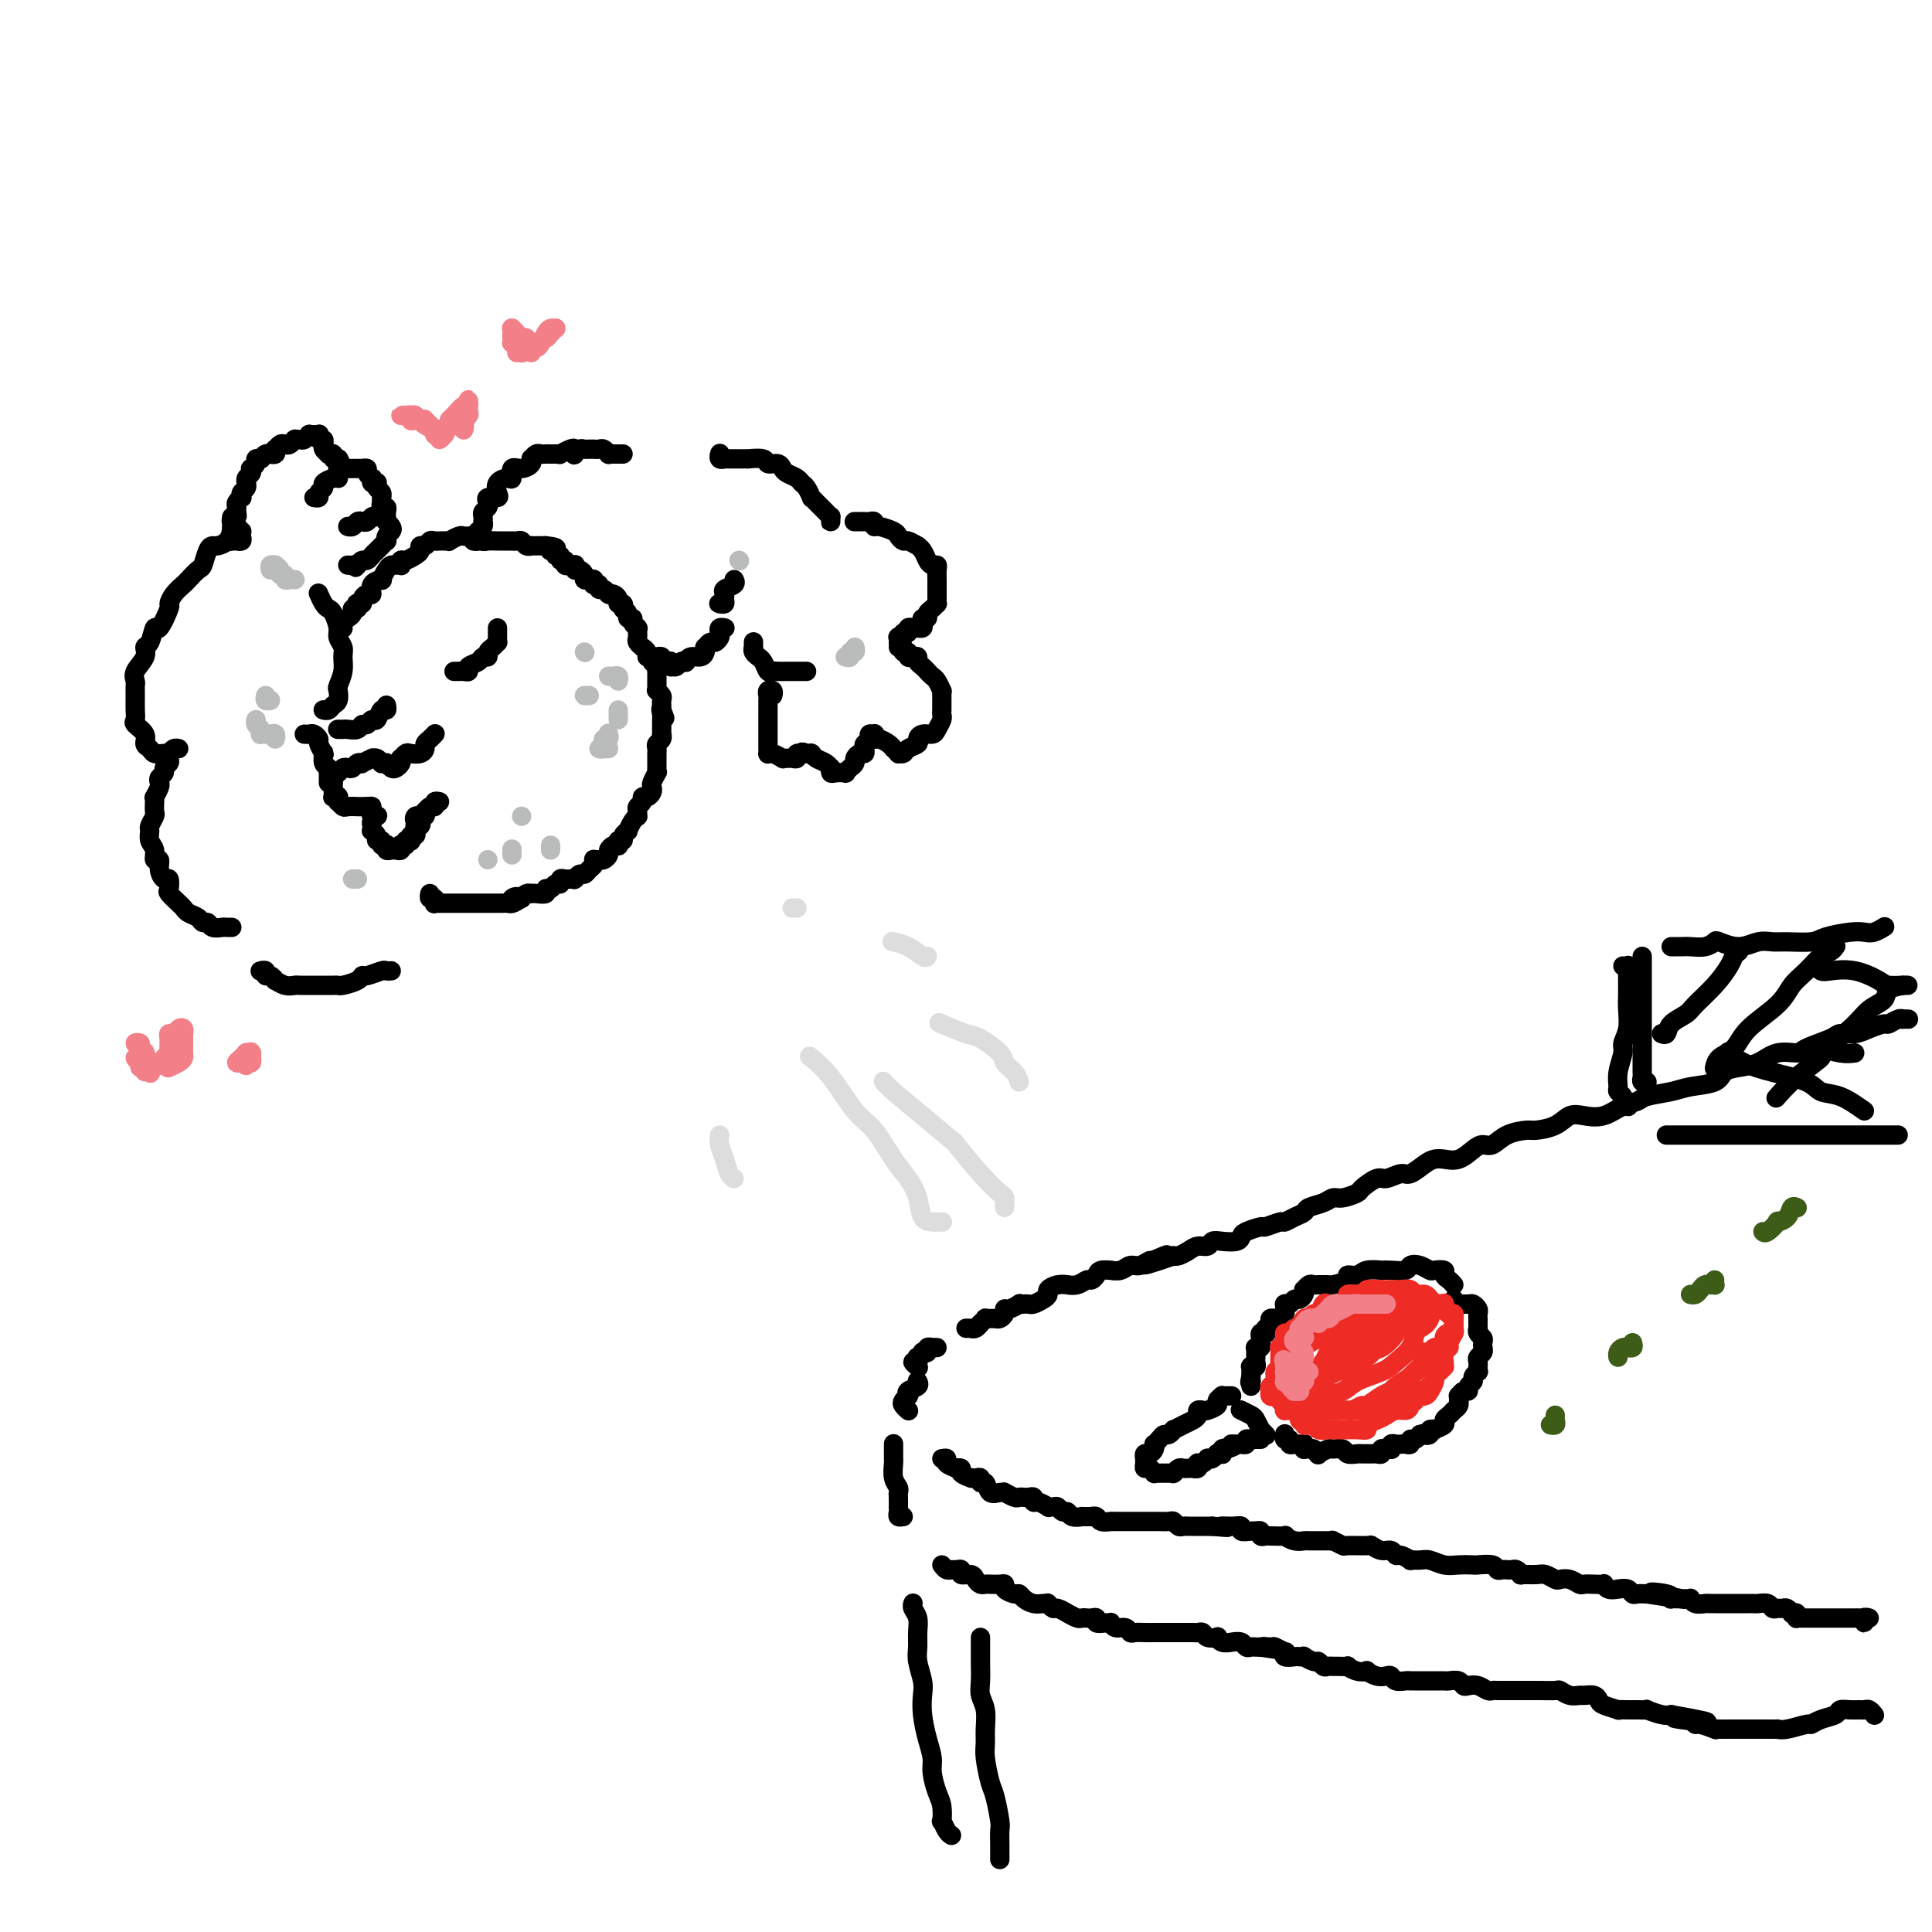 <svg viewBox='0 0 400 400' version='1.1' xmlns='http://www.w3.org/2000/svg' xmlns:xlink='http://www.w3.org/1999/xlink'><g fill='none' stroke='#000000' stroke-width='4' stroke-linecap='round' stroke-linejoin='round'><path d='M103,130c0.006,0.725 0.012,1.451 0,2c-0.012,0.549 -0.041,0.922 0,1c0.041,0.078 0.151,-0.137 0,0c-0.151,0.137 -0.564,0.628 -1,1c-0.436,0.372 -0.895,0.624 -1,1c-0.105,0.376 0.144,0.875 0,1c-0.144,0.125 -0.683,-0.124 -1,0c-0.317,0.124 -0.413,0.622 -1,1c-0.587,0.378 -1.664,0.637 -2,1c-0.336,0.363 0.068,0.829 0,1c-0.068,0.171 -0.606,0.046 -1,0c-0.394,-0.046 -0.642,-0.012 -1,0c-0.358,0.012 -0.827,0.003 -1,0c-0.173,-0.003 -0.049,-0.001 0,0c0.049,0.001 0.025,0.000 0,0'/><path d='M80,146c0.089,0.486 0.179,0.971 0,1c-0.179,0.029 -0.626,-0.400 -1,0c-0.374,0.400 -0.677,1.628 -1,2c-0.323,0.372 -0.668,-0.110 -1,0c-0.332,0.110 -0.652,0.814 -1,1c-0.348,0.186 -0.724,-0.146 -1,0c-0.276,0.146 -0.452,0.771 -1,1c-0.548,0.229 -1.467,0.061 -2,0c-0.533,-0.061 -0.679,-0.016 -1,0c-0.321,0.016 -0.818,0.004 -1,0c-0.182,-0.004 -0.049,-0.001 0,0c0.049,0.001 0.014,0.000 0,0c-0.014,-0.000 -0.007,-0.000 0,0'/><path d='M90,152c-0.022,0.024 -0.044,0.048 0,0c0.044,-0.048 0.153,-0.167 0,0c-0.153,0.167 -0.570,0.619 -1,1c-0.430,0.381 -0.875,0.689 -1,1c-0.125,0.311 0.068,0.623 0,1c-0.068,0.377 -0.397,0.818 -1,1c-0.603,0.182 -1.481,0.104 -2,0c-0.519,-0.104 -0.678,-0.235 -1,0c-0.322,0.235 -0.807,0.834 -1,1c-0.193,0.166 -0.094,-0.103 0,0c0.094,0.103 0.184,0.578 0,1c-0.184,0.422 -0.642,0.792 -1,1c-0.358,0.208 -0.617,0.253 -1,0c-0.383,-0.253 -0.890,-0.804 -1,-1c-0.110,-0.196 0.176,-0.038 0,0c-0.176,0.038 -0.816,-0.043 -1,0c-0.184,0.043 0.086,0.211 0,0c-0.086,-0.211 -0.530,-0.803 -1,-1c-0.470,-0.197 -0.966,-0.001 -1,0c-0.034,0.001 0.394,-0.192 0,0c-0.394,0.192 -1.611,0.770 -2,1c-0.389,0.230 0.051,0.113 0,0c-0.051,-0.113 -0.592,-0.223 -1,0c-0.408,0.223 -0.684,0.778 -1,1c-0.316,0.222 -0.672,0.111 -1,0c-0.328,-0.111 -0.628,-0.223 -1,0c-0.372,0.223 -0.818,0.782 -1,1c-0.182,0.218 -0.101,0.096 0,0c0.101,-0.096 0.223,-0.166 0,0c-0.223,0.166 -0.792,0.569 -1,1c-0.208,0.431 -0.055,0.890 0,1c0.055,0.110 0.014,-0.128 0,0c-0.014,0.128 0.000,0.623 0,1c-0.000,0.377 -0.014,0.636 0,1c0.014,0.364 0.057,0.834 0,1c-0.057,0.166 -0.212,0.029 0,0c0.212,-0.029 0.792,0.048 1,0c0.208,-0.048 0.043,-0.223 0,0c-0.043,0.223 0.035,0.844 0,1c-0.035,0.156 -0.182,-0.154 0,0c0.182,0.154 0.694,0.773 1,1c0.306,0.227 0.407,0.061 1,0c0.593,-0.061 1.678,-0.016 2,0c0.322,0.016 -0.120,0.004 0,0c0.120,-0.004 0.802,-0.001 1,0c0.198,0.001 -0.086,0.000 0,0c0.086,-0.000 0.543,-0.000 1,0'/><path d='M76,167c0.995,-0.044 0.981,-0.155 1,0c0.019,0.155 0.071,0.578 0,1c-0.071,0.422 -0.264,0.845 0,1c0.264,0.155 0.986,0.041 1,0c0.014,-0.041 -0.679,-0.008 -1,0c-0.321,0.008 -0.268,-0.009 0,0c0.268,0.009 0.752,0.045 1,0c0.248,-0.045 0.262,-0.170 0,0c-0.262,0.170 -0.798,0.637 -1,1c-0.202,0.363 -0.069,0.623 0,1c0.069,0.377 0.075,0.871 0,1c-0.075,0.129 -0.231,-0.105 0,0c0.231,0.105 0.850,0.550 1,1c0.150,0.450 -0.170,0.904 0,1c0.170,0.096 0.829,-0.167 1,0c0.171,0.167 -0.147,0.763 0,1c0.147,0.237 0.760,0.116 1,0c0.240,-0.116 0.106,-0.226 0,0c-0.106,0.226 -0.186,0.789 0,1c0.186,0.211 0.637,0.070 1,0c0.363,-0.070 0.637,-0.070 1,0c0.363,0.070 0.814,0.211 1,0c0.186,-0.211 0.106,-0.775 0,-1c-0.106,-0.225 -0.238,-0.112 0,0c0.238,0.112 0.847,0.222 1,0c0.153,-0.222 -0.152,-0.777 0,-1c0.152,-0.223 0.759,-0.115 1,0c0.241,0.115 0.116,0.237 0,0c-0.116,-0.237 -0.224,-0.833 0,-1c0.224,-0.167 0.779,0.095 1,0c0.221,-0.095 0.108,-0.546 0,-1c-0.108,-0.454 -0.212,-0.910 0,-1c0.212,-0.090 0.740,0.186 1,0c0.260,-0.186 0.252,-0.834 0,-1c-0.252,-0.166 -0.748,0.151 -1,0c-0.252,-0.151 -0.260,-0.772 0,-1c0.260,-0.228 0.788,-0.065 1,0c0.212,0.065 0.109,0.033 0,0c-0.109,-0.033 -0.223,-0.065 0,0c0.223,0.065 0.782,0.229 1,0c0.218,-0.229 0.096,-0.850 0,-1c-0.096,-0.150 -0.166,0.170 0,0c0.166,-0.170 0.566,-0.830 1,-1c0.434,-0.170 0.900,0.150 1,0c0.100,-0.150 -0.165,-0.771 0,-1c0.165,-0.229 0.762,-0.065 1,0c0.238,0.065 0.119,0.033 0,0'/><path d='M48,192c-0.364,0.009 -0.728,0.017 -1,0c-0.272,-0.017 -0.453,-0.060 -1,0c-0.547,0.060 -1.460,0.223 -2,0c-0.540,-0.223 -0.708,-0.834 -1,-1c-0.292,-0.166 -0.707,0.111 -1,0c-0.293,-0.111 -0.464,-0.611 -1,-1c-0.536,-0.389 -1.436,-0.666 -2,-1c-0.564,-0.334 -0.791,-0.724 -1,-1c-0.209,-0.276 -0.398,-0.437 -1,-1c-0.602,-0.563 -1.615,-1.529 -2,-2c-0.385,-0.471 -0.140,-0.446 0,-1c0.140,-0.554 0.177,-1.688 0,-2c-0.177,-0.312 -0.568,0.198 -1,0c-0.432,-0.198 -0.904,-1.102 -1,-2c-0.096,-0.898 0.185,-1.789 0,-2c-0.185,-0.211 -0.835,0.257 -1,0c-0.165,-0.257 0.156,-1.239 0,-2c-0.156,-0.761 -0.788,-1.302 -1,-2c-0.212,-0.698 -0.004,-1.552 0,-2c0.004,-0.448 -0.195,-0.488 0,-1c0.195,-0.512 0.783,-1.494 1,-2c0.217,-0.506 0.062,-0.535 0,-1c-0.062,-0.465 -0.030,-1.367 0,-2c0.030,-0.633 0.060,-0.996 0,-1c-0.060,-0.004 -0.208,0.350 0,0c0.208,-0.350 0.773,-1.403 1,-2c0.227,-0.597 0.117,-0.737 0,-1c-0.117,-0.263 -0.242,-0.648 0,-1c0.242,-0.352 0.849,-0.673 1,-1c0.151,-0.327 -0.156,-0.662 0,-1c0.156,-0.338 0.773,-0.678 1,-1c0.227,-0.322 0.064,-0.626 0,-1c-0.064,-0.374 -0.027,-0.818 0,-1c0.027,-0.182 0.046,-0.101 0,0c-0.046,0.101 -0.157,0.223 0,0c0.157,-0.223 0.581,-0.791 1,-1c0.419,-0.209 0.834,-0.060 1,0c0.166,0.060 0.083,0.030 0,0'/><path d='M68,162c0.001,0.081 0.001,0.162 0,0c-0.001,-0.162 -0.004,-0.567 0,-1c0.004,-0.433 0.015,-0.894 0,-1c-0.015,-0.106 -0.057,0.143 0,0c0.057,-0.143 0.212,-0.677 0,-1c-0.212,-0.323 -0.793,-0.433 -1,-1c-0.207,-0.567 -0.041,-1.591 0,-2c0.041,-0.409 -0.045,-0.204 0,0c0.045,0.204 0.219,0.409 0,0c-0.219,-0.409 -0.833,-1.430 -1,-2c-0.167,-0.570 0.113,-0.689 0,-1c-0.113,-0.311 -0.618,-0.815 -1,-1c-0.382,-0.185 -0.641,-0.050 -1,0c-0.359,0.050 -0.817,0.014 -1,0c-0.183,-0.014 -0.092,-0.007 0,0'/><path d='M67,147c0.024,0.007 0.049,0.014 0,0c-0.049,-0.014 -0.170,-0.049 0,0c0.170,0.049 0.633,0.184 1,0c0.367,-0.184 0.638,-0.685 1,-1c0.362,-0.315 0.815,-0.444 1,-1c0.185,-0.556 0.103,-1.538 0,-2c-0.103,-0.462 -0.228,-0.403 0,-1c0.228,-0.597 0.808,-1.849 1,-3c0.192,-1.151 -0.004,-2.200 0,-3c0.004,-0.800 0.208,-1.352 0,-2c-0.208,-0.648 -0.829,-1.391 -1,-2c-0.171,-0.609 0.108,-1.085 0,-2c-0.108,-0.915 -0.604,-2.270 -1,-3c-0.396,-0.730 -0.694,-0.835 -1,-1c-0.306,-0.165 -0.621,-0.391 -1,-1c-0.379,-0.609 -0.823,-1.603 -1,-2c-0.177,-0.397 -0.089,-0.199 0,0'/><path d='M35,156c-0.016,-0.002 -0.031,-0.004 0,0c0.031,0.004 0.109,0.013 0,0c-0.109,-0.013 -0.405,-0.048 -1,0c-0.595,0.048 -1.487,0.178 -2,0c-0.513,-0.178 -0.645,-0.663 -1,-1c-0.355,-0.337 -0.932,-0.526 -1,-1c-0.068,-0.474 0.374,-1.233 0,-2c-0.374,-0.767 -1.565,-1.543 -2,-2c-0.435,-0.457 -0.116,-0.594 0,-1c0.116,-0.406 0.029,-1.081 0,-2c-0.029,-0.919 -0.000,-2.084 0,-3c0.000,-0.916 -0.029,-1.584 0,-2c0.029,-0.416 0.116,-0.581 0,-1c-0.116,-0.419 -0.434,-1.091 0,-2c0.434,-0.909 1.621,-2.054 2,-3c0.379,-0.946 -0.048,-1.694 0,-2c0.048,-0.306 0.573,-0.172 1,-1c0.427,-0.828 0.757,-2.620 1,-3c0.243,-0.380 0.398,0.651 1,0c0.602,-0.651 1.652,-2.985 2,-4c0.348,-1.015 -0.005,-0.710 0,-1c0.005,-0.290 0.368,-1.175 1,-2c0.632,-0.825 1.531,-1.590 2,-2c0.469,-0.410 0.507,-0.464 1,-1c0.493,-0.536 1.441,-1.555 2,-2c0.559,-0.445 0.731,-0.317 1,-1c0.269,-0.683 0.636,-2.176 1,-3c0.364,-0.824 0.724,-0.977 1,-1c0.276,-0.023 0.466,0.086 1,0c0.534,-0.086 1.410,-0.366 2,-1c0.590,-0.634 0.893,-1.621 1,-2c0.107,-0.379 0.018,-0.150 0,0c-0.018,0.150 0.034,0.222 0,0c-0.034,-0.222 -0.153,-0.736 0,-1c0.153,-0.264 0.578,-0.277 1,0c0.422,0.277 0.841,0.845 1,1c0.159,0.155 0.058,-0.102 0,0c-0.058,0.102 -0.071,0.563 0,1c0.071,0.437 0.228,0.850 0,1c-0.228,0.150 -0.841,0.038 -1,0c-0.159,-0.038 0.136,0.000 0,0c-0.136,-0.000 -0.702,-0.038 -1,0c-0.298,0.038 -0.329,0.151 0,0c0.329,-0.151 1.016,-0.565 1,-1c-0.016,-0.435 -0.736,-0.890 -1,-1c-0.264,-0.110 -0.071,0.124 0,0c0.071,-0.124 0.020,-0.607 0,-1c-0.020,-0.393 -0.010,-0.697 0,-1'/><path d='M48,108c-0.293,-0.400 -0.026,0.100 0,0c0.026,-0.100 -0.190,-0.800 0,-1c0.190,-0.200 0.787,0.100 1,0c0.213,-0.100 0.043,-0.600 0,-1c-0.043,-0.400 0.040,-0.699 0,-1c-0.040,-0.301 -0.203,-0.605 0,-1c0.203,-0.395 0.772,-0.880 1,-1c0.228,-0.120 0.114,0.126 0,0c-0.114,-0.126 -0.228,-0.625 0,-1c0.228,-0.375 0.797,-0.625 1,-1c0.203,-0.375 0.041,-0.875 0,-1c-0.041,-0.125 0.041,0.125 0,0c-0.041,-0.125 -0.203,-0.625 0,-1c0.203,-0.375 0.771,-0.626 1,-1c0.229,-0.374 0.118,-0.871 0,-1c-0.118,-0.129 -0.242,0.109 0,0c0.242,-0.109 0.849,-0.564 1,-1c0.151,-0.436 -0.153,-0.853 0,-1c0.153,-0.147 0.763,-0.025 1,0c0.237,0.025 0.101,-0.046 0,0c-0.101,0.046 -0.167,0.210 0,0c0.167,-0.210 0.567,-0.792 1,-1c0.433,-0.208 0.900,-0.041 1,0c0.100,0.041 -0.166,-0.045 0,0c0.166,0.045 0.766,0.222 1,0c0.234,-0.222 0.104,-0.843 0,-1c-0.104,-0.157 -0.182,0.150 0,0c0.182,-0.150 0.623,-0.758 1,-1c0.377,-0.242 0.689,-0.117 1,0c0.311,0.117 0.622,0.227 1,0c0.378,-0.227 0.822,-0.792 1,-1c0.178,-0.208 0.090,-0.060 0,0c-0.090,0.060 -0.183,0.030 0,0c0.183,-0.030 0.640,-0.061 1,0c0.360,0.061 0.622,0.213 1,0c0.378,-0.213 0.872,-0.790 1,-1c0.128,-0.210 -0.110,-0.052 0,0c0.110,0.052 0.569,-0.001 1,0c0.431,0.001 0.833,0.057 1,0c0.167,-0.057 0.098,-0.226 0,0c-0.098,0.226 -0.223,0.848 0,1c0.223,0.152 0.796,-0.166 1,0c0.204,0.166 0.040,0.815 0,1c-0.040,0.185 0.046,-0.095 0,0c-0.046,0.095 -0.224,0.565 0,1c0.224,0.435 0.848,0.835 1,1c0.152,0.165 -0.169,0.097 0,0c0.169,-0.097 0.829,-0.222 1,0c0.171,0.222 -0.146,0.790 0,1c0.146,0.210 0.756,0.060 1,0c0.244,-0.060 0.122,-0.030 0,0'/><path d='M70,95c0.928,1.016 0.248,1.057 0,1c-0.248,-0.057 -0.063,-0.211 0,0c0.063,0.211 0.006,0.789 0,1c-0.006,0.211 0.040,0.057 0,0c-0.040,-0.057 -0.164,-0.015 0,0c0.164,0.015 0.617,0.004 1,0c0.383,-0.004 0.695,-0.001 1,0c0.305,0.001 0.602,0.001 1,0c0.398,-0.001 0.895,-0.001 1,0c0.105,0.001 -0.183,0.003 0,0c0.183,-0.003 0.837,-0.011 1,0c0.163,0.011 -0.166,0.040 0,0c0.166,-0.040 0.828,-0.151 1,0c0.172,0.151 -0.146,0.562 0,1c0.146,0.438 0.757,0.901 1,1c0.243,0.099 0.117,-0.167 0,0c-0.117,0.167 -0.224,0.765 0,1c0.224,0.235 0.778,0.105 1,0c0.222,-0.105 0.112,-0.186 0,0c-0.112,0.186 -0.226,0.637 0,1c0.226,0.363 0.793,0.637 1,1c0.207,0.363 0.056,0.814 0,1c-0.056,0.186 -0.016,0.106 0,0c0.016,-0.106 0.008,-0.239 0,0c-0.008,0.239 -0.016,0.851 0,1c0.016,0.149 0.057,-0.166 0,0c-0.057,0.166 -0.211,0.814 0,1c0.211,0.186 0.789,-0.090 1,0c0.211,0.090 0.056,0.545 0,1c-0.056,0.455 -0.011,0.909 0,1c0.011,0.091 -0.010,-0.183 0,0c0.010,0.183 0.052,0.822 0,1c-0.052,0.178 -0.196,-0.106 0,0c0.196,0.106 0.733,0.602 1,1c0.267,0.398 0.265,0.698 0,1c-0.265,0.302 -0.792,0.606 -1,1c-0.208,0.394 -0.097,0.879 0,1c0.097,0.121 0.181,-0.121 0,0c-0.181,0.121 -0.626,0.606 -1,1c-0.374,0.394 -0.678,0.697 -1,1c-0.322,0.303 -0.664,0.607 -1,1c-0.336,0.393 -0.667,0.875 -1,1c-0.333,0.125 -0.666,-0.107 -1,0c-0.334,0.107 -0.667,0.554 -1,1'/><path d='M74,117c-0.884,0.928 -0.093,0.249 0,0c0.093,-0.249 -0.514,-0.067 -1,0c-0.486,0.067 -0.853,0.019 -1,0c-0.147,-0.019 -0.073,-0.010 0,0'/><path d='M78,107c-0.333,-0.111 -0.666,-0.222 -1,0c-0.334,0.222 -0.667,0.778 -1,1c-0.333,0.222 -0.664,0.112 -1,0c-0.336,-0.112 -0.678,-0.226 -1,0c-0.322,0.226 -0.625,0.792 -1,1c-0.375,0.208 -0.821,0.060 -1,0c-0.179,-0.060 -0.089,-0.030 0,0'/><path d='M70,99c0.050,0.024 0.100,0.048 0,0c-0.100,-0.048 -0.352,-0.167 -1,0c-0.648,0.167 -1.694,0.619 -2,1c-0.306,0.381 0.128,0.690 0,1c-0.128,0.310 -0.818,0.619 -1,1c-0.182,0.381 0.143,0.833 0,1c-0.143,0.167 -0.755,0.048 -1,0c-0.245,-0.048 -0.122,-0.024 0,0'/><path d='M71,130c0.022,0.089 0.043,0.177 0,0c-0.043,-0.177 -0.151,-0.621 0,-1c0.151,-0.379 0.563,-0.694 1,-1c0.437,-0.306 0.901,-0.604 1,-1c0.099,-0.396 -0.166,-0.890 0,-1c0.166,-0.110 0.762,0.164 1,0c0.238,-0.164 0.119,-0.766 0,-1c-0.119,-0.234 -0.238,-0.099 0,0c0.238,0.099 0.832,0.164 1,0c0.168,-0.164 -0.091,-0.556 0,-1c0.091,-0.444 0.531,-0.940 1,-1c0.469,-0.060 0.966,0.317 1,0c0.034,-0.317 -0.394,-1.329 0,-2c0.394,-0.671 1.611,-1.003 2,-1c0.389,0.003 -0.050,0.340 0,0c0.050,-0.340 0.588,-1.358 1,-2c0.412,-0.642 0.698,-0.908 1,-1c0.302,-0.092 0.619,-0.010 1,0c0.381,0.010 0.827,-0.053 1,0c0.173,0.053 0.075,0.222 0,0c-0.075,-0.222 -0.126,-0.834 0,-1c0.126,-0.166 0.429,0.114 1,0c0.571,-0.114 1.410,-0.623 2,-1c0.590,-0.377 0.932,-0.623 1,-1c0.068,-0.377 -0.137,-0.886 0,-1c0.137,-0.114 0.615,0.165 1,0c0.385,-0.165 0.676,-0.776 1,-1c0.324,-0.224 0.679,-0.060 1,0c0.321,0.060 0.606,0.017 1,0c0.394,-0.017 0.897,-0.008 1,0c0.103,0.008 -0.194,0.016 0,0c0.194,-0.016 0.879,-0.057 1,0c0.121,0.057 -0.321,0.211 0,0c0.321,-0.211 1.406,-0.789 2,-1c0.594,-0.211 0.698,-0.057 1,0c0.302,0.057 0.802,0.015 1,0c0.198,-0.015 0.096,-0.005 0,0c-0.096,0.005 -0.184,0.005 0,0c0.184,-0.005 0.640,-0.015 1,0c0.360,0.015 0.625,0.057 1,0c0.375,-0.057 0.858,-0.211 1,0c0.142,0.211 -0.059,0.789 0,1c0.059,0.211 0.379,0.057 1,0c0.621,-0.057 1.542,-0.015 2,0c0.458,0.015 0.451,0.003 1,0c0.549,-0.003 1.652,0.003 2,0c0.348,-0.003 -0.061,-0.015 0,0c0.061,0.015 0.590,0.057 1,0c0.410,-0.057 0.701,-0.211 1,0c0.299,0.211 0.605,0.789 1,1c0.395,0.211 0.880,0.057 1,0c0.120,-0.057 -0.125,-0.015 0,0c0.125,0.015 0.621,0.004 1,0c0.379,-0.004 0.640,-0.001 1,0c0.360,0.001 0.817,0.000 1,0c0.183,-0.000 0.091,-0.000 0,0'/><path d='M113,113c3.874,0.399 1.559,0.895 1,1c-0.559,0.105 0.639,-0.183 1,0c0.361,0.183 -0.114,0.838 0,1c0.114,0.162 0.818,-0.167 1,0c0.182,0.167 -0.158,0.830 0,1c0.158,0.170 0.813,-0.152 1,0c0.187,0.152 -0.094,0.777 0,1c0.094,0.223 0.564,0.045 1,0c0.436,-0.045 0.839,0.043 1,0c0.161,-0.043 0.081,-0.218 0,0c-0.081,0.218 -0.162,0.829 0,1c0.162,0.171 0.569,-0.099 1,0c0.431,0.099 0.886,0.566 1,1c0.114,0.434 -0.114,0.835 0,1c0.114,0.165 0.570,0.096 1,0c0.430,-0.096 0.832,-0.218 1,0c0.168,0.218 0.100,0.775 0,1c-0.100,0.225 -0.233,0.117 0,0c0.233,-0.117 0.833,-0.242 1,0c0.167,0.242 -0.100,0.850 0,1c0.100,0.150 0.565,-0.157 1,0c0.435,0.157 0.838,0.777 1,1c0.162,0.223 0.081,0.050 0,0c-0.081,-0.050 -0.161,0.024 0,0c0.161,-0.024 0.565,-0.146 1,0c0.435,0.146 0.901,0.561 1,1c0.099,0.439 -0.171,0.901 0,1c0.171,0.099 0.782,-0.167 1,0c0.218,0.167 0.043,0.767 0,1c-0.043,0.233 0.045,0.100 0,0c-0.045,-0.100 -0.223,-0.168 0,0c0.223,0.168 0.848,0.570 1,1c0.152,0.430 -0.170,0.886 0,1c0.170,0.114 0.830,-0.114 1,0c0.170,0.114 -0.151,0.570 0,1c0.151,0.430 0.772,0.832 1,1c0.228,0.168 0.061,0.101 0,0c-0.061,-0.101 -0.018,-0.234 0,0c0.018,0.234 0.009,0.837 0,1c-0.009,0.163 -0.018,-0.115 0,0c0.018,0.115 0.061,0.622 0,1c-0.061,0.378 -0.228,0.627 0,1c0.228,0.373 0.850,0.870 1,1c0.150,0.130 -0.171,-0.106 0,0c0.171,0.106 0.834,0.553 1,1c0.166,0.447 -0.166,0.894 0,1c0.166,0.106 0.829,-0.130 1,0c0.171,0.130 -0.150,0.625 0,1c0.150,0.375 0.772,0.629 1,1c0.228,0.371 0.061,0.860 0,1c-0.061,0.140 -0.016,-0.067 0,0c0.016,0.067 0.003,0.410 0,1c-0.003,0.590 0.003,1.429 0,2c-0.003,0.571 -0.015,0.874 0,1c0.015,0.126 0.057,0.076 0,0c-0.057,-0.076 -0.211,-0.179 0,0c0.211,0.179 0.789,0.639 1,1c0.211,0.361 0.057,0.623 0,1c-0.057,0.377 -0.015,0.871 0,1c0.015,0.129 0.004,-0.106 0,0c-0.004,0.106 -0.002,0.553 0,1'/><path d='M137,147c1.238,3.360 0.332,0.758 0,0c-0.332,-0.758 -0.089,0.326 0,1c0.089,0.674 0.024,0.936 0,1c-0.024,0.064 -0.005,-0.071 0,0c0.005,0.071 -0.002,0.348 0,1c0.002,0.652 0.015,1.680 0,2c-0.015,0.320 -0.057,-0.068 0,0c0.057,0.068 0.211,0.592 0,1c-0.211,0.408 -0.789,0.700 -1,1c-0.211,0.300 -0.057,0.609 0,1c0.057,0.391 0.015,0.866 0,1c-0.015,0.134 -0.003,-0.071 0,0c0.003,0.071 -0.003,0.418 0,1c0.003,0.582 0.015,1.399 0,2c-0.015,0.601 -0.056,0.987 0,1c0.056,0.013 0.208,-0.346 0,0c-0.208,0.346 -0.778,1.398 -1,2c-0.222,0.602 -0.097,0.753 0,1c0.097,0.247 0.166,0.591 0,1c-0.166,0.409 -0.566,0.883 -1,1c-0.434,0.117 -0.901,-0.122 -1,0c-0.099,0.122 0.170,0.607 0,1c-0.170,0.393 -0.780,0.696 -1,1c-0.220,0.304 -0.049,0.611 0,1c0.049,0.389 -0.024,0.860 0,1c0.024,0.140 0.146,-0.051 0,0c-0.146,0.051 -0.560,0.343 -1,1c-0.440,0.657 -0.906,1.678 -1,2c-0.094,0.322 0.185,-0.053 0,0c-0.185,0.053 -0.833,0.536 -1,1c-0.167,0.464 0.149,0.908 0,1c-0.149,0.092 -0.762,-0.168 -1,0c-0.238,0.168 -0.101,0.766 0,1c0.101,0.234 0.168,0.105 0,0c-0.168,-0.105 -0.570,-0.186 -1,0c-0.430,0.186 -0.890,0.638 -1,1c-0.110,0.362 0.128,0.632 0,1c-0.128,0.368 -0.622,0.834 -1,1c-0.378,0.166 -0.640,0.033 -1,0c-0.360,-0.033 -0.817,0.034 -1,0c-0.183,-0.034 -0.090,-0.168 0,0c0.090,0.168 0.178,0.637 0,1c-0.178,0.363 -0.622,0.619 -1,1c-0.378,0.381 -0.689,0.887 -1,1c-0.311,0.113 -0.622,-0.166 -1,0c-0.378,0.166 -0.822,0.777 -1,1c-0.178,0.223 -0.090,0.059 0,0c0.090,-0.059 0.183,-0.012 0,0c-0.183,0.012 -0.640,-0.012 -1,0c-0.360,0.012 -0.621,0.060 -1,0c-0.379,-0.060 -0.876,-0.227 -1,0c-0.124,0.227 0.126,0.849 0,1c-0.126,0.151 -0.629,-0.170 -1,0c-0.371,0.170 -0.611,0.830 -1,1c-0.389,0.170 -0.926,-0.150 -1,0c-0.074,0.150 0.317,0.772 0,1c-0.317,0.228 -1.342,0.064 -2,0c-0.658,-0.064 -0.950,-0.027 -1,0c-0.050,0.027 0.140,0.046 0,0c-0.140,-0.046 -0.612,-0.156 -1,0c-0.388,0.156 -0.694,0.578 -1,1'/><path d='M108,186c-3.411,2.027 -1.438,0.596 -1,0c0.438,-0.596 -0.657,-0.356 -1,0c-0.343,0.356 0.068,0.827 0,1c-0.068,0.173 -0.615,0.046 -1,0c-0.385,-0.046 -0.610,-0.012 -1,0c-0.390,0.012 -0.946,0.003 -1,0c-0.054,-0.003 0.393,-0.001 0,0c-0.393,0.001 -1.625,0.000 -2,0c-0.375,-0.000 0.107,-0.000 0,0c-0.107,0.000 -0.803,0.000 -1,0c-0.197,-0.000 0.105,-0.000 0,0c-0.105,0.000 -0.616,0.000 -1,0c-0.384,-0.000 -0.642,-0.000 -1,0c-0.358,0.000 -0.817,-0.000 -1,0c-0.183,0.000 -0.090,0.000 0,0c0.090,-0.000 0.178,-0.000 0,0c-0.178,0.000 -0.621,0.000 -1,0c-0.379,-0.000 -0.693,-0.000 -1,0c-0.307,0.000 -0.607,0.000 -1,0c-0.393,-0.000 -0.880,-0.000 -1,0c-0.120,0.000 0.125,0.001 0,0c-0.125,-0.001 -0.621,-0.004 -1,0c-0.379,0.004 -0.641,0.016 -1,0c-0.359,-0.016 -0.814,-0.061 -1,0c-0.186,0.061 -0.102,0.226 0,0c0.102,-0.226 0.223,-0.844 0,-1c-0.223,-0.156 -0.791,0.150 -1,0c-0.209,-0.150 -0.060,-0.757 0,-1c0.060,-0.243 0.030,-0.121 0,0'/><path d='M54,201c-0.119,0.033 -0.238,0.065 0,0c0.238,-0.065 0.833,-0.229 1,0c0.167,0.229 -0.093,0.850 0,1c0.093,0.150 0.540,-0.170 1,0c0.460,0.170 0.934,0.830 1,1c0.066,0.170 -0.277,-0.151 0,0c0.277,0.151 1.175,0.772 2,1c0.825,0.228 1.576,0.061 2,0c0.424,-0.061 0.520,-0.017 1,0c0.480,0.017 1.345,0.005 2,0c0.655,-0.005 1.100,-0.004 2,0c0.900,0.004 2.255,0.011 3,0c0.745,-0.011 0.880,-0.040 1,0c0.120,0.040 0.225,0.151 1,0c0.775,-0.151 2.221,-0.562 3,-1c0.779,-0.438 0.892,-0.902 1,-1c0.108,-0.098 0.211,0.170 1,0c0.789,-0.170 2.263,-0.777 3,-1c0.737,-0.223 0.737,-0.060 1,0c0.263,0.060 0.789,0.017 1,0c0.211,-0.017 0.105,-0.009 0,0'/><path d='M99,112c-0.536,-0.022 -1.073,-0.044 -1,0c0.073,0.044 0.755,0.153 1,0c0.245,-0.153 0.051,-0.567 0,-1c-0.051,-0.433 0.039,-0.886 0,-1c-0.039,-0.114 -0.206,0.110 0,0c0.206,-0.110 0.786,-0.554 1,-1c0.214,-0.446 0.061,-0.893 0,-1c-0.061,-0.107 -0.030,0.126 0,0c0.030,-0.126 0.059,-0.612 0,-1c-0.059,-0.388 -0.204,-0.678 0,-1c0.204,-0.322 0.759,-0.677 1,-1c0.241,-0.323 0.168,-0.615 0,-1c-0.168,-0.385 -0.431,-0.864 0,-1c0.431,-0.136 1.556,0.071 2,0c0.444,-0.071 0.209,-0.419 0,-1c-0.209,-0.581 -0.390,-1.395 0,-2c0.390,-0.605 1.352,-1.002 2,-1c0.648,0.002 0.983,0.403 1,0c0.017,-0.403 -0.282,-1.611 0,-2c0.282,-0.389 1.147,0.040 2,0c0.853,-0.040 1.696,-0.550 2,-1c0.304,-0.450 0.070,-0.838 0,-1c-0.070,-0.162 0.023,-0.096 0,0c-0.023,0.096 -0.161,0.222 0,0c0.161,-0.222 0.620,-0.791 1,-1c0.380,-0.209 0.680,-0.056 1,0c0.320,0.056 0.658,0.016 1,0c0.342,-0.016 0.687,-0.008 1,0c0.313,0.008 0.595,0.015 1,0c0.405,-0.015 0.932,-0.053 1,0c0.068,0.053 -0.322,0.197 0,0c0.322,-0.197 1.357,-0.736 2,-1c0.643,-0.264 0.893,-0.253 1,0c0.107,0.253 0.070,0.747 0,1c-0.070,0.253 -0.173,0.264 0,0c0.173,-0.264 0.621,-0.803 1,-1c0.379,-0.197 0.689,-0.053 1,0c0.311,0.053 0.622,0.014 1,0c0.378,-0.014 0.822,-0.005 1,0c0.178,0.005 0.090,0.005 0,0c-0.090,-0.005 -0.183,-0.015 0,0c0.183,0.015 0.640,0.057 1,0c0.360,-0.057 0.622,-0.211 1,0c0.378,0.211 0.871,0.789 1,1c0.129,0.211 -0.105,0.057 0,0c0.105,-0.057 0.550,-0.015 1,0c0.450,0.015 0.904,0.004 1,0c0.096,-0.004 -0.166,-0.001 0,0c0.166,0.001 0.762,0.000 1,0c0.238,-0.000 0.119,-0.000 0,0'/><path d='M134,136c0.455,-0.001 0.911,-0.001 1,0c0.089,0.001 -0.187,0.004 0,0c0.187,-0.004 0.837,-0.015 1,0c0.163,0.015 -0.163,0.056 0,0c0.163,-0.056 0.814,-0.207 1,0c0.186,0.207 -0.095,0.773 0,1c0.095,0.227 0.564,0.114 1,0c0.436,-0.114 0.837,-0.230 1,0c0.163,0.230 0.086,0.808 0,1c-0.086,0.192 -0.181,0.000 0,0c0.181,-0.000 0.639,0.192 1,0c0.361,-0.192 0.625,-0.769 1,-1c0.375,-0.231 0.861,-0.117 1,0c0.139,0.117 -0.068,0.238 0,0c0.068,-0.238 0.410,-0.833 1,-1c0.590,-0.167 1.429,0.095 2,0c0.571,-0.095 0.874,-0.546 1,-1c0.126,-0.454 0.076,-0.909 0,-1c-0.076,-0.091 -0.178,0.183 0,0c0.178,-0.183 0.635,-0.823 1,-1c0.365,-0.177 0.637,0.110 1,0c0.363,-0.110 0.815,-0.618 1,-1c0.185,-0.382 0.102,-0.638 0,-1c-0.102,-0.362 -0.223,-0.829 0,-1c0.223,-0.171 0.792,-0.046 1,0c0.208,0.046 0.056,0.012 0,0c-0.056,-0.012 -0.016,-0.004 0,0c0.016,0.004 0.008,0.002 0,0'/><path d='M156,133c-0.001,0.032 -0.001,0.064 0,0c0.001,-0.064 0.004,-0.223 0,0c-0.004,0.223 -0.016,0.830 0,1c0.016,0.170 0.060,-0.096 0,0c-0.060,0.096 -0.223,0.555 0,1c0.223,0.445 0.834,0.876 1,1c0.166,0.124 -0.111,-0.058 0,0c0.111,0.058 0.611,0.355 1,1c0.389,0.645 0.668,1.637 1,2c0.332,0.363 0.719,0.097 1,0c0.281,-0.097 0.456,-0.026 1,0c0.544,0.026 1.456,0.007 2,0c0.544,-0.007 0.720,-0.002 1,0c0.280,0.002 0.663,0.001 1,0c0.337,-0.001 0.629,-0.000 1,0c0.371,0.000 0.820,0.000 1,0c0.180,-0.000 0.090,-0.000 0,0'/><path d='M149,94c0.032,-0.113 0.064,-0.226 0,0c-0.064,0.226 -0.225,0.793 0,1c0.225,0.207 0.837,0.056 1,0c0.163,-0.056 -0.124,-0.015 0,0c0.124,0.015 0.657,0.004 1,0c0.343,-0.004 0.495,-0.002 1,0c0.505,0.002 1.363,0.005 2,0c0.637,-0.005 1.053,-0.016 1,0c-0.053,0.016 -0.575,0.060 0,0c0.575,-0.060 2.247,-0.223 3,0c0.753,0.223 0.587,0.833 1,1c0.413,0.167 1.406,-0.110 2,0c0.594,0.110 0.789,0.605 1,1c0.211,0.395 0.439,0.688 1,1c0.561,0.312 1.456,0.643 2,1c0.544,0.357 0.736,0.739 1,1c0.264,0.261 0.599,0.402 1,1c0.401,0.598 0.868,1.653 1,2c0.132,0.347 -0.070,-0.013 0,0c0.070,0.013 0.411,0.399 1,1c0.589,0.601 1.426,1.416 2,2c0.574,0.584 0.886,0.937 1,1c0.114,0.063 0.031,-0.166 0,0c-0.031,0.166 -0.008,0.725 0,1c0.008,0.275 0.002,0.266 0,0c-0.002,-0.266 -0.001,-0.790 0,-1c0.001,-0.210 0.000,-0.105 0,0'/><path d='M177,108c-0.120,0.000 -0.240,0.000 0,0c0.240,-0.000 0.839,-0.001 1,0c0.161,0.001 -0.115,0.004 0,0c0.115,-0.004 0.620,-0.016 1,0c0.380,0.016 0.634,0.060 1,0c0.366,-0.060 0.843,-0.224 1,0c0.157,0.224 -0.007,0.834 0,1c0.007,0.166 0.186,-0.114 1,0c0.814,0.114 2.264,0.623 3,1c0.736,0.377 0.757,0.622 1,1c0.243,0.378 0.709,0.888 1,1c0.291,0.112 0.407,-0.174 1,0c0.593,0.174 1.664,0.807 2,1c0.336,0.193 -0.064,-0.054 0,0c0.064,0.054 0.592,0.408 1,1c0.408,0.592 0.698,1.420 1,2c0.302,0.580 0.617,0.911 1,1c0.383,0.089 0.835,-0.064 1,0c0.165,0.064 0.044,0.346 0,1c-0.044,0.654 -0.012,1.681 0,2c0.012,0.319 0.003,-0.069 0,0c-0.003,0.069 -0.001,0.597 0,1c0.001,0.403 0.001,0.682 0,1c-0.001,0.318 -0.003,0.677 0,1c0.003,0.323 0.011,0.611 0,1c-0.011,0.389 -0.040,0.879 0,1c0.040,0.121 0.151,-0.126 0,0c-0.151,0.126 -0.562,0.625 -1,1c-0.438,0.375 -0.901,0.626 -1,1c-0.099,0.374 0.165,0.871 0,1c-0.165,0.129 -0.761,-0.109 -1,0c-0.239,0.109 -0.121,0.565 0,1c0.121,0.435 0.244,0.849 0,1c-0.244,0.151 -0.854,0.039 -1,0c-0.146,-0.039 0.172,-0.007 0,0c-0.172,0.007 -0.835,-0.013 -1,0c-0.165,0.013 0.167,0.060 0,0c-0.167,-0.060 -0.833,-0.226 -1,0c-0.167,0.226 0.166,0.844 0,1c-0.166,0.156 -0.829,-0.151 -1,0c-0.171,0.151 0.150,0.758 0,1c-0.150,0.242 -0.772,0.117 -1,0c-0.228,-0.117 -0.061,-0.227 0,0c0.061,0.227 0.016,0.792 0,1c-0.016,0.208 -0.005,0.059 0,0c0.005,-0.059 0.002,-0.030 0,0'/><path d='M186,134c0.455,-0.121 0.909,-0.243 1,0c0.091,0.243 -0.182,0.849 0,1c0.182,0.151 0.818,-0.153 1,0c0.182,0.153 -0.092,0.762 0,1c0.092,0.238 0.549,0.105 1,0c0.451,-0.105 0.894,-0.183 1,0c0.106,0.183 -0.127,0.625 0,1c0.127,0.375 0.612,0.683 1,1c0.388,0.317 0.678,0.645 1,1c0.322,0.355 0.675,0.738 1,1c0.325,0.262 0.623,0.403 1,1c0.377,0.597 0.833,1.651 1,2c0.167,0.349 0.044,-0.009 0,0c-0.044,0.009 -0.011,0.383 0,1c0.011,0.617 -0.000,1.478 0,2c0.000,0.522 0.012,0.704 0,1c-0.012,0.296 -0.048,0.705 0,1c0.048,0.295 0.180,0.474 0,1c-0.180,0.526 -0.673,1.398 -1,2c-0.327,0.602 -0.487,0.935 -1,1c-0.513,0.065 -1.380,-0.136 -2,0c-0.620,0.136 -0.993,0.611 -1,1c-0.007,0.389 0.353,0.694 0,1c-0.353,0.306 -1.419,0.614 -2,1c-0.581,0.386 -0.677,0.850 -1,1c-0.323,0.150 -0.873,-0.015 -1,0c-0.127,0.015 0.170,0.210 0,0c-0.170,-0.210 -0.806,-0.826 -1,-1c-0.194,-0.174 0.053,0.093 0,0c-0.053,-0.093 -0.405,-0.547 -1,-1c-0.595,-0.453 -1.431,-0.907 -2,-1c-0.569,-0.093 -0.869,0.174 -1,0c-0.131,-0.174 -0.091,-0.790 0,-1c0.091,-0.210 0.235,-0.015 0,0c-0.235,0.015 -0.847,-0.150 -1,0c-0.153,0.150 0.152,0.614 0,1c-0.152,0.386 -0.763,0.695 -1,1c-0.237,0.305 -0.101,0.607 0,1c0.101,0.393 0.168,0.879 0,1c-0.168,0.121 -0.571,-0.121 -1,0c-0.429,0.121 -0.884,0.607 -1,1c-0.116,0.393 0.106,0.693 0,1c-0.106,0.307 -0.540,0.619 -1,1c-0.460,0.381 -0.947,0.830 -1,1c-0.053,0.170 0.326,0.060 0,0c-0.326,-0.060 -1.357,-0.072 -2,0c-0.643,0.072 -0.897,0.227 -1,0c-0.103,-0.227 -0.056,-0.835 0,-1c0.056,-0.165 0.120,0.113 0,0c-0.120,-0.113 -0.425,-0.619 -1,-1c-0.575,-0.381 -1.421,-0.638 -2,-1c-0.579,-0.362 -0.890,-0.829 -1,-1c-0.110,-0.171 -0.019,-0.046 0,0c0.019,0.046 -0.033,0.012 0,0c0.033,-0.012 0.152,-0.004 0,0c-0.152,0.004 -0.576,0.002 -1,0'/><path d='M167,156c-1.400,-0.603 -0.900,-0.109 -1,0c-0.100,0.109 -0.802,-0.167 -1,0c-0.198,0.167 0.106,0.778 0,1c-0.106,0.222 -0.623,0.056 -1,0c-0.377,-0.056 -0.612,-0.001 -1,0c-0.388,0.001 -0.927,-0.051 -1,0c-0.073,0.051 0.320,0.207 0,0c-0.320,-0.207 -1.354,-0.776 -2,-1c-0.646,-0.224 -0.905,-0.101 -1,0c-0.095,0.101 -0.025,0.181 0,0c0.025,-0.181 0.007,-0.622 0,-1c-0.007,-0.378 -0.002,-0.693 0,-1c0.002,-0.307 0.000,-0.607 0,-1c-0.000,-0.393 -0.000,-0.880 0,-1c0.000,-0.120 0.000,0.126 0,0c-0.000,-0.126 -0.000,-0.625 0,-1c0.000,-0.375 0.000,-0.626 0,-1c-0.000,-0.374 -0.000,-0.871 0,-1c0.000,-0.129 0.000,0.110 0,0c-0.000,-0.110 -0.000,-0.569 0,-1c0.000,-0.431 0.000,-0.833 0,-1c-0.000,-0.167 -0.000,-0.100 0,0c0.000,0.100 0.000,0.234 0,0c-0.000,-0.234 -0.001,-0.837 0,-1c0.001,-0.163 0.004,0.113 0,0c-0.004,-0.113 -0.015,-0.615 0,-1c0.015,-0.385 0.057,-0.653 0,-1c-0.057,-0.347 -0.211,-0.773 0,-1c0.211,-0.227 0.788,-0.253 1,0c0.212,0.253 0.061,0.787 0,1c-0.061,0.213 -0.030,0.107 0,0'/><path d='M150,125c-0.392,0.006 -0.784,0.013 -1,0c-0.216,-0.013 -0.256,-0.045 0,0c0.256,0.045 0.808,0.167 1,0c0.192,-0.167 0.023,-0.623 0,-1c-0.023,-0.377 0.099,-0.676 0,-1c-0.099,-0.324 -0.418,-0.675 0,-1c0.418,-0.325 1.574,-0.626 2,-1c0.426,-0.374 0.122,-0.821 0,-1c-0.122,-0.179 -0.061,-0.089 0,0'/></g>
<g fill='none' stroke='#BABBBB' stroke-width='4' stroke-linecap='round' stroke-linejoin='round'><path d='M126,153c0.008,-0.391 0.016,-0.781 0,-1c-0.016,-0.219 -0.056,-0.265 0,0c0.056,0.265 0.207,0.842 0,1c-0.207,0.158 -0.771,-0.101 -1,0c-0.229,0.101 -0.124,0.563 0,1c0.124,0.437 0.268,0.849 0,1c-0.268,0.151 -0.948,0.040 -1,0c-0.052,-0.040 0.525,-0.011 1,0c0.475,0.011 0.850,0.003 1,0c0.150,-0.003 0.075,-0.002 0,0'/><path d='M128,147c0.000,0.311 0.000,0.622 0,1c0.000,0.378 0.000,0.822 0,1c0.000,0.178 0.000,0.089 0,0'/><path d='M122,144c-0.417,0.000 -0.833,0.000 -1,0c-0.167,0.000 -0.083,0.000 0,0'/><path d='M128,141c0.083,-0.423 0.167,-0.845 0,-1c-0.167,-0.155 -0.583,-0.042 -1,0c-0.417,0.042 -0.833,0.012 -1,0c-0.167,-0.012 -0.083,-0.006 0,0'/><path d='M121,135c0.000,0.000 0.100,0.100 0.1,0.1'/><path d='M106,177c0.000,-0.384 0.000,-0.769 0,-1c0.000,-0.231 0.000,-0.309 0,0c0.000,0.309 0.000,1.006 0,1c0.000,-0.006 0.000,-0.716 0,-1c-0.000,-0.284 0.000,-0.142 0,0'/><path d='M114,176c0.000,-0.417 0.000,-0.833 0,-1c0.000,-0.167 0.000,-0.083 0,0'/><path d='M108,169c0.000,0.000 0.000,0.000 0,0c0.000,0.000 0.000,0.000 0,0'/><path d='M101,178c0.000,0.000 0.000,0.000 0,0c0.000,0.000 0.000,0.000 0,0c-0.000,-0.000 0.000,0.000 0,0'/></g>
<g fill='none' stroke='#000000' stroke-width='4' stroke-linecap='round' stroke-linejoin='round'><path d='M395,211c0.117,0.002 0.234,0.005 0,0c-0.234,-0.005 -0.821,-0.016 -1,0c-0.179,0.016 0.048,0.060 0,0c-0.048,-0.060 -0.371,-0.222 -1,0c-0.629,0.222 -1.562,0.830 -2,1c-0.438,0.170 -0.379,-0.096 -1,0c-0.621,0.096 -1.921,0.554 -3,1c-1.079,0.446 -1.936,0.880 -3,1c-1.064,0.120 -2.336,-0.075 -3,0c-0.664,0.075 -0.722,0.419 -2,1c-1.278,0.581 -3.777,1.399 -5,2c-1.223,0.601 -1.172,0.986 -2,1c-0.828,0.014 -2.537,-0.343 -4,0c-1.463,0.343 -2.681,1.387 -4,2c-1.319,0.613 -2.738,0.794 -4,1c-1.262,0.206 -2.366,0.436 -3,1c-0.634,0.564 -0.798,1.461 -2,2c-1.202,0.539 -3.440,0.721 -5,1c-1.560,0.279 -2.440,0.657 -4,1c-1.560,0.343 -3.800,0.653 -5,1c-1.200,0.347 -1.360,0.732 -2,1c-0.640,0.268 -1.758,0.418 -3,1c-1.242,0.582 -2.606,1.596 -4,2c-1.394,0.404 -2.819,0.199 -4,0c-1.181,-0.199 -2.119,-0.391 -3,0c-0.881,0.391 -1.706,1.366 -3,2c-1.294,0.634 -3.057,0.926 -4,1c-0.943,0.074 -1.067,-0.069 -2,0c-0.933,0.069 -2.675,0.352 -4,1c-1.325,0.648 -2.231,1.662 -3,2c-0.769,0.338 -1.399,-0.001 -2,0c-0.601,0.001 -1.171,0.342 -2,1c-0.829,0.658 -1.917,1.634 -3,2c-1.083,0.366 -2.162,0.121 -3,0c-0.838,-0.121 -1.436,-0.119 -2,0c-0.564,0.119 -1.094,0.356 -2,1c-0.906,0.644 -2.187,1.696 -3,2c-0.813,0.304 -1.158,-0.140 -2,0c-0.842,0.140 -2.183,0.865 -3,1c-0.817,0.135 -1.111,-0.318 -2,0c-0.889,0.318 -2.372,1.409 -3,2c-0.628,0.591 -0.399,0.683 -1,1c-0.601,0.317 -2.030,0.858 -3,1c-0.970,0.142 -1.481,-0.117 -2,0c-0.519,0.117 -1.046,0.610 -2,1c-0.954,0.390 -2.333,0.678 -3,1c-0.667,0.322 -0.620,0.679 -1,1c-0.380,0.321 -1.185,0.607 -2,1c-0.815,0.393 -1.640,0.893 -2,1c-0.360,0.107 -0.254,-0.179 -1,0c-0.746,0.179 -2.345,0.822 -3,1c-0.655,0.178 -0.367,-0.110 -1,0c-0.633,0.110 -2.187,0.617 -3,1c-0.813,0.383 -0.885,0.643 -1,1c-0.115,0.357 -0.271,0.813 -1,1c-0.729,0.187 -2.029,0.105 -3,0c-0.971,-0.105 -1.612,-0.235 -2,0c-0.388,0.235 -0.524,0.834 -1,1c-0.476,0.166 -1.293,-0.100 -2,0c-0.707,0.100 -1.306,0.565 -2,1c-0.694,0.435 -1.484,0.838 -2,1c-0.516,0.162 -0.758,0.081 -1,0'/><path d='M243,260c-11.015,3.802 -4.054,0.808 -2,0c2.054,-0.808 -0.800,0.572 -2,1c-1.200,0.428 -0.746,-0.096 -1,0c-0.254,0.096 -1.215,0.810 -2,1c-0.785,0.190 -1.394,-0.146 -2,0c-0.606,0.146 -1.209,0.774 -2,1c-0.791,0.226 -1.770,0.051 -2,0c-0.230,-0.051 0.290,0.024 0,0c-0.290,-0.024 -1.390,-0.146 -2,0c-0.610,0.146 -0.732,0.561 -1,1c-0.268,0.439 -0.683,0.902 -1,1c-0.317,0.098 -0.535,-0.171 -1,0c-0.465,0.171 -1.176,0.781 -2,1c-0.824,0.219 -1.761,0.048 -2,0c-0.239,-0.048 0.221,0.028 0,0c-0.221,-0.028 -1.124,-0.162 -2,0c-0.876,0.162 -1.726,0.618 -2,1c-0.274,0.382 0.029,0.691 0,1c-0.029,0.309 -0.390,0.619 -1,1c-0.610,0.381 -1.468,0.833 -2,1c-0.532,0.167 -0.737,0.049 -1,0c-0.263,-0.049 -0.582,-0.028 -1,0c-0.418,0.028 -0.934,0.063 -1,0c-0.066,-0.063 0.319,-0.223 0,0c-0.319,0.223 -1.342,0.830 -2,1c-0.658,0.170 -0.951,-0.098 -1,0c-0.049,0.098 0.146,0.562 0,1c-0.146,0.438 -0.632,0.850 -1,1c-0.368,0.150 -0.619,0.039 -1,0c-0.381,-0.039 -0.891,-0.006 -1,0c-0.109,0.006 0.182,-0.013 0,0c-0.182,0.013 -0.836,0.060 -1,0c-0.164,-0.060 0.163,-0.226 0,0c-0.163,0.226 -0.814,0.845 -1,1c-0.186,0.155 0.095,-0.155 0,0c-0.095,0.155 -0.565,0.773 -1,1c-0.435,0.227 -0.835,0.061 -1,0c-0.165,-0.061 -0.096,-0.016 0,0c0.096,0.016 0.218,0.004 0,0c-0.218,-0.004 -0.777,-0.001 -1,0c-0.223,0.001 -0.112,0.001 0,0'/><path d='M194,279c-0.455,-0.008 -0.911,-0.016 -1,0c-0.089,0.016 0.187,0.056 0,0c-0.187,-0.056 -0.838,-0.207 -1,0c-0.162,0.207 0.167,0.772 0,1c-0.167,0.228 -0.828,0.118 -1,0c-0.172,-0.118 0.145,-0.243 0,0c-0.145,0.243 -0.753,0.853 -1,1c-0.247,0.147 -0.132,-0.171 0,0c0.132,0.171 0.283,0.829 0,1c-0.283,0.171 -0.999,-0.146 -1,0c-0.001,0.146 0.714,0.756 1,1c0.286,0.244 0.143,0.122 0,0'/><path d='M190,286c-0.060,-0.092 -0.120,-0.183 0,0c0.120,0.183 0.421,0.641 0,1c-0.421,0.359 -1.564,0.621 -2,1c-0.436,0.379 -0.166,0.876 0,1c0.166,0.124 0.227,-0.124 0,0c-0.227,0.124 -0.741,0.621 -1,1c-0.259,0.379 -0.262,0.641 0,1c0.262,0.359 0.789,0.817 1,1c0.211,0.183 0.105,0.092 0,0'/><path d='M195,302c0.486,-0.083 0.972,-0.167 1,0c0.028,0.167 -0.401,0.583 0,1c0.401,0.417 1.632,0.833 2,1c0.368,0.167 -0.126,0.083 0,0c0.126,-0.083 0.874,-0.166 1,0c0.126,0.166 -0.369,0.579 0,1c0.369,0.421 1.600,0.849 2,1c0.400,0.151 -0.033,0.024 0,0c0.033,-0.024 0.533,0.054 1,0c0.467,-0.054 0.902,-0.239 1,0c0.098,0.239 -0.141,0.901 0,1c0.141,0.099 0.663,-0.367 1,0c0.337,0.367 0.489,1.566 1,2c0.511,0.434 1.380,0.102 2,0c0.620,-0.102 0.992,0.025 1,0c0.008,-0.025 -0.349,-0.203 0,0c0.349,0.203 1.404,0.785 2,1c0.596,0.215 0.734,0.062 1,0c0.266,-0.062 0.662,-0.032 1,0c0.338,0.032 0.620,0.065 1,0c0.380,-0.065 0.857,-0.228 1,0c0.143,0.228 -0.050,0.846 0,1c0.050,0.154 0.342,-0.156 1,0c0.658,0.156 1.682,0.778 2,1c0.318,0.222 -0.069,0.044 0,0c0.069,-0.044 0.594,0.044 1,0c0.406,-0.044 0.691,-0.222 1,0c0.309,0.222 0.641,0.844 1,1c0.359,0.156 0.745,-0.154 1,0c0.255,0.154 0.379,0.774 1,1c0.621,0.226 1.739,0.060 2,0c0.261,-0.060 -0.335,-0.012 0,0c0.335,0.012 1.600,-0.011 2,0c0.400,0.011 -0.064,0.055 0,0c0.064,-0.055 0.658,-0.211 1,0c0.342,0.211 0.433,0.789 1,1c0.567,0.211 1.609,0.057 2,0c0.391,-0.057 0.132,-0.015 0,0c-0.132,0.015 -0.138,0.004 0,0c0.138,-0.004 0.421,-0.001 1,0c0.579,0.001 1.455,0.000 2,0c0.545,-0.000 0.761,-0.000 1,0c0.239,0.000 0.502,0.000 1,0c0.498,-0.000 1.233,-0.001 2,0c0.767,0.001 1.568,0.004 2,0c0.432,-0.004 0.497,-0.015 1,0c0.503,0.015 1.444,0.057 2,0c0.556,-0.057 0.727,-0.211 1,0c0.273,0.211 0.650,0.789 1,1c0.350,0.211 0.675,0.057 1,0c0.325,-0.057 0.651,-0.015 1,0c0.349,0.015 0.723,0.004 1,0c0.277,-0.004 0.459,-0.001 1,0c0.541,0.001 1.440,0.000 2,0c0.560,-0.000 0.780,-0.000 1,0'/><path d='M251,316c5.162,0.460 2.566,0.109 2,0c-0.566,-0.109 0.896,0.023 2,0c1.104,-0.023 1.850,-0.202 2,0c0.150,0.202 -0.295,0.785 0,1c0.295,0.215 1.332,0.061 2,0c0.668,-0.061 0.967,-0.030 1,0c0.033,0.030 -0.201,0.061 0,0c0.201,-0.061 0.836,-0.212 1,0c0.164,0.212 -0.143,0.788 0,1c0.143,0.212 0.738,0.061 1,0c0.262,-0.061 0.193,-0.030 1,0c0.807,0.030 2.491,0.061 3,0c0.509,-0.061 -0.157,-0.212 0,0c0.157,0.212 1.137,0.789 2,1c0.863,0.211 1.611,0.056 2,0c0.389,-0.056 0.420,-0.015 1,0c0.580,0.015 1.708,0.003 2,0c0.292,-0.003 -0.254,0.003 0,0c0.254,-0.003 1.308,-0.015 2,0c0.692,0.015 1.023,0.057 1,0c-0.023,-0.057 -0.400,-0.212 0,0c0.400,0.212 1.577,0.793 2,1c0.423,0.207 0.092,0.040 1,0c0.908,-0.040 3.056,0.046 4,0c0.944,-0.046 0.685,-0.224 1,0c0.315,0.224 1.203,0.848 2,1c0.797,0.152 1.504,-0.170 2,0c0.496,0.170 0.780,0.830 1,1c0.220,0.170 0.376,-0.152 1,0c0.624,0.152 1.717,0.776 2,1c0.283,0.224 -0.245,0.046 0,0c0.245,-0.046 1.264,0.040 2,0c0.736,-0.040 1.189,-0.207 2,0c0.811,0.207 1.979,0.786 3,1c1.021,0.214 1.895,0.061 3,0c1.105,-0.061 2.443,-0.030 3,0c0.557,0.030 0.334,0.061 1,0c0.666,-0.061 2.220,-0.212 3,0c0.780,0.212 0.786,0.788 1,1c0.214,0.212 0.636,0.061 1,0c0.364,-0.061 0.669,-0.030 1,0c0.331,0.030 0.687,0.061 1,0c0.313,-0.061 0.583,-0.213 1,0c0.417,0.213 0.980,0.793 1,1c0.020,0.207 -0.504,0.042 0,0c0.504,-0.042 2.036,0.040 3,0c0.964,-0.040 1.362,-0.203 2,0c0.638,0.203 1.518,0.772 2,1c0.482,0.228 0.565,0.113 1,0c0.435,-0.113 1.220,-0.226 2,0c0.780,0.226 1.553,0.792 2,1c0.447,0.208 0.567,0.060 1,0c0.433,-0.060 1.180,-0.030 2,0c0.820,0.030 1.715,0.060 2,0c0.285,-0.060 -0.040,-0.208 0,0c0.040,0.208 0.444,0.774 1,1c0.556,0.226 1.265,0.113 2,0c0.735,-0.113 1.496,-0.226 2,0c0.504,0.226 0.751,0.792 1,1c0.249,0.208 0.500,0.060 1,0c0.500,-0.060 1.250,-0.030 2,0'/><path d='M341,330c14.272,2.182 4.950,0.637 2,0c-2.950,-0.637 0.470,-0.367 2,0c1.530,0.367 1.170,0.831 1,1c-0.170,0.169 -0.151,0.044 0,0c0.151,-0.044 0.435,-0.008 1,0c0.565,0.008 1.412,-0.012 2,0c0.588,0.012 0.917,0.056 1,0c0.083,-0.056 -0.080,-0.211 0,0c0.080,0.211 0.401,0.789 1,1c0.599,0.211 1.475,0.057 2,0c0.525,-0.057 0.700,-0.015 1,0c0.300,0.015 0.724,0.004 1,0c0.276,-0.004 0.402,-0.001 1,0c0.598,0.001 1.667,0.000 2,0c0.333,-0.000 -0.069,-0.000 0,0c0.069,0.000 0.610,0.000 1,0c0.390,-0.000 0.630,-0.000 1,0c0.370,0.000 0.872,0.000 1,0c0.128,-0.000 -0.117,-0.001 0,0c0.117,0.001 0.595,0.004 1,0c0.405,-0.004 0.739,-0.015 1,0c0.261,0.015 0.451,0.057 1,0c0.549,-0.057 1.456,-0.212 2,0c0.544,0.212 0.724,0.793 1,1c0.276,0.207 0.647,0.042 1,0c0.353,-0.042 0.687,0.040 1,0c0.313,-0.040 0.606,-0.203 1,0c0.394,0.203 0.889,0.772 1,1c0.111,0.228 -0.164,0.114 0,0c0.164,-0.114 0.766,-0.227 1,0c0.234,0.227 0.100,0.793 0,1c-0.100,0.207 -0.168,0.056 0,0c0.168,-0.056 0.570,-0.015 1,0c0.430,0.015 0.889,0.004 1,0c0.111,-0.004 -0.125,-0.001 0,0c0.125,0.001 0.611,0.000 1,0c0.389,-0.000 0.681,-0.000 1,0c0.319,0.000 0.663,0.000 1,0c0.337,-0.000 0.665,-0.000 1,0c0.335,0.000 0.678,0.000 1,0c0.322,-0.000 0.624,0.000 1,0c0.376,-0.000 0.826,-0.000 1,0c0.174,0.000 0.070,0.000 0,0c-0.070,-0.000 -0.107,-0.000 0,0c0.107,0.000 0.358,0.000 1,0c0.642,-0.000 1.674,-0.001 2,0c0.326,0.001 -0.056,0.005 0,0c0.056,-0.005 0.550,-0.019 1,0c0.450,0.019 0.856,0.072 1,0c0.144,-0.072 0.025,-0.268 0,0c-0.025,0.268 0.045,1.000 0,1c-0.045,0.000 -0.204,-0.731 0,-1c0.204,-0.269 0.773,-0.077 1,0c0.227,0.077 0.114,0.038 0,0'/><path d='M185,299c-0.000,0.024 -0.000,0.048 0,0c0.000,-0.048 0.000,-0.169 0,0c-0.000,0.169 -0.001,0.629 0,1c0.001,0.371 0.004,0.652 0,1c-0.004,0.348 -0.015,0.762 0,1c0.015,0.238 0.057,0.300 0,1c-0.057,0.700 -0.211,2.038 0,3c0.211,0.962 0.789,1.549 1,2c0.211,0.451 0.057,0.764 0,1c-0.057,0.236 -0.016,0.393 0,1c0.016,0.607 0.008,1.665 0,2c-0.008,0.335 -0.016,-0.054 0,0c0.016,0.054 0.056,0.551 0,1c-0.056,0.449 -0.207,0.852 0,1c0.207,0.148 0.774,0.042 1,0c0.226,-0.042 0.113,-0.021 0,0'/><path d='M195,324c0.331,0.425 0.661,0.850 1,1c0.339,0.150 0.686,0.025 1,0c0.314,-0.025 0.595,0.049 1,0c0.405,-0.049 0.935,-0.219 1,0c0.065,0.219 -0.333,0.829 0,1c0.333,0.171 1.398,-0.098 2,0c0.602,0.098 0.742,0.562 1,1c0.258,0.438 0.634,0.849 1,1c0.366,0.151 0.723,0.043 1,0c0.277,-0.043 0.473,-0.022 1,0c0.527,0.022 1.384,0.044 2,0c0.616,-0.044 0.990,-0.152 1,0c0.010,0.152 -0.345,0.566 0,1c0.345,0.434 1.391,0.887 2,1c0.609,0.113 0.780,-0.113 1,0c0.220,0.113 0.490,0.567 1,1c0.510,0.433 1.260,0.847 2,1c0.740,0.153 1.469,0.045 2,0c0.531,-0.045 0.862,-0.027 1,0c0.138,0.027 0.083,0.064 0,0c-0.083,-0.064 -0.193,-0.227 0,0c0.193,0.227 0.691,0.844 1,1c0.309,0.156 0.429,-0.151 1,0c0.571,0.151 1.592,0.758 2,1c0.408,0.242 0.203,0.117 0,0c-0.203,-0.117 -0.406,-0.227 0,0c0.406,0.227 1.419,0.792 2,1c0.581,0.208 0.728,0.060 1,0c0.272,-0.060 0.668,-0.030 1,0c0.332,0.030 0.601,0.061 1,0c0.399,-0.061 0.930,-0.214 1,0c0.070,0.214 -0.319,0.793 0,1c0.319,0.207 1.346,0.040 2,0c0.654,-0.040 0.935,0.046 1,0c0.065,-0.046 -0.085,-0.222 0,0c0.085,0.222 0.407,0.844 1,1c0.593,0.156 1.458,-0.154 2,0c0.542,0.154 0.760,0.773 1,1c0.240,0.227 0.502,0.061 1,0c0.498,-0.061 1.233,-0.016 2,0c0.767,0.016 1.568,0.004 2,0c0.432,-0.004 0.496,-0.001 1,0c0.504,0.001 1.448,0.000 2,0c0.552,-0.000 0.711,0.000 1,0c0.289,-0.000 0.708,-0.001 1,0c0.292,0.001 0.458,0.004 1,0c0.542,-0.004 1.459,-0.015 2,0c0.541,0.015 0.705,0.056 1,0c0.295,-0.056 0.722,-0.207 1,0c0.278,0.207 0.406,0.774 1,1c0.594,0.226 1.654,0.112 2,0c0.346,-0.112 -0.024,-0.222 0,0c0.024,0.222 0.440,0.778 1,1c0.560,0.222 1.263,0.112 2,0c0.737,-0.112 1.507,-0.226 2,0c0.493,0.226 0.710,0.793 1,1c0.290,0.207 0.655,0.056 1,0c0.345,-0.056 0.670,-0.016 1,0c0.330,0.016 0.665,0.008 1,0'/><path d='M261,341c5.897,0.924 2.141,0.232 1,0c-1.141,-0.232 0.333,-0.006 1,0c0.667,0.006 0.525,-0.209 1,0c0.475,0.209 1.566,0.840 2,1c0.434,0.160 0.212,-0.153 0,0c-0.212,0.153 -0.412,0.772 0,1c0.412,0.228 1.438,0.065 2,0c0.562,-0.065 0.661,-0.033 1,0c0.339,0.033 0.917,0.065 1,0c0.083,-0.065 -0.329,-0.228 0,0c0.329,0.228 1.398,0.846 2,1c0.602,0.154 0.737,-0.155 1,0c0.263,0.155 0.653,0.774 1,1c0.347,0.226 0.652,0.060 1,0c0.348,-0.060 0.740,-0.012 1,0c0.260,0.012 0.389,-0.011 1,0c0.611,0.011 1.703,0.054 2,0c0.297,-0.054 -0.202,-0.207 0,0c0.202,0.207 1.104,0.774 2,1c0.896,0.226 1.784,0.112 2,0c0.216,-0.112 -0.241,-0.222 0,0c0.241,0.222 1.182,0.778 2,1c0.818,0.222 1.515,0.112 2,0c0.485,-0.112 0.759,-0.226 1,0c0.241,0.226 0.448,0.793 1,1c0.552,0.207 1.447,0.056 2,0c0.553,-0.056 0.764,-0.015 1,0c0.236,0.015 0.497,0.004 1,0c0.503,-0.004 1.247,-0.001 2,0c0.753,0.001 1.515,-0.001 2,0c0.485,0.001 0.693,0.004 1,0c0.307,-0.004 0.711,-0.015 1,0c0.289,0.015 0.461,0.056 1,0c0.539,-0.056 1.443,-0.207 2,0c0.557,0.207 0.765,0.774 1,1c0.235,0.226 0.496,0.113 1,0c0.504,-0.113 1.251,-0.226 2,0c0.749,0.226 1.500,0.793 2,1c0.500,0.207 0.748,0.056 1,0c0.252,-0.056 0.510,-0.015 1,0c0.490,0.015 1.214,0.004 2,0c0.786,-0.004 1.633,-0.001 2,0c0.367,0.001 0.255,-0.001 1,0c0.745,0.001 2.349,0.004 3,0c0.651,-0.004 0.349,-0.015 1,0c0.651,0.015 2.253,0.057 3,0c0.747,-0.057 0.637,-0.212 1,0c0.363,0.212 1.197,0.792 2,1c0.803,0.208 1.575,0.044 2,0c0.425,-0.044 0.504,0.030 1,0c0.496,-0.030 1.410,-0.166 2,0c0.590,0.166 0.858,0.633 1,1c0.142,0.367 0.159,0.634 1,1c0.841,0.366 2.507,0.830 3,1c0.493,0.170 -0.186,0.044 0,0c0.186,-0.044 1.236,-0.008 2,0c0.764,0.008 1.241,-0.012 2,0c0.759,0.012 1.802,0.055 2,0c0.198,-0.055 -0.447,-0.207 0,0c0.447,0.207 1.985,0.773 3,1c1.015,0.227 1.508,0.113 2,0'/><path d='M346,355c13.574,2.410 5.007,1.434 2,1c-3.007,-0.434 -0.456,-0.327 1,0c1.456,0.327 1.818,0.872 2,1c0.182,0.128 0.186,-0.162 1,0c0.814,0.162 2.438,0.775 3,1c0.562,0.225 0.063,0.060 0,0c-0.063,-0.060 0.312,-0.016 1,0c0.688,0.016 1.690,0.004 2,0c0.310,-0.004 -0.072,-0.001 0,0c0.072,0.001 0.597,0.000 1,0c0.403,-0.000 0.685,-0.000 1,0c0.315,0.000 0.662,0.000 1,0c0.338,-0.000 0.668,-0.000 1,0c0.332,0.000 0.666,-0.000 1,0c0.334,0.000 0.668,0.000 1,0c0.332,-0.000 0.662,-0.000 1,0c0.338,0.000 0.683,0.001 1,0c0.317,-0.001 0.607,-0.004 1,0c0.393,0.004 0.889,0.016 1,0c0.111,-0.016 -0.162,-0.060 0,0c0.162,0.060 0.758,0.224 2,0c1.242,-0.224 3.130,-0.834 4,-1c0.870,-0.166 0.722,0.113 1,0c0.278,-0.113 0.981,-0.619 2,-1c1.019,-0.381 2.353,-0.638 3,-1c0.647,-0.362 0.607,-0.830 1,-1c0.393,-0.170 1.219,-0.042 2,0c0.781,0.042 1.516,-0.003 2,0c0.484,0.003 0.717,0.052 1,0c0.283,-0.052 0.615,-0.206 1,0c0.385,0.206 0.824,0.773 1,1c0.176,0.227 0.088,0.113 0,0'/><path d='M189,332c0.030,-0.072 0.061,-0.143 0,0c-0.061,0.143 -0.213,0.501 0,1c0.213,0.499 0.793,1.138 1,2c0.207,0.862 0.042,1.949 0,3c-0.042,1.051 0.041,2.068 0,3c-0.041,0.932 -0.204,1.778 0,3c0.204,1.222 0.777,2.820 1,4c0.223,1.180 0.098,1.942 0,3c-0.098,1.058 -0.167,2.412 0,4c0.167,1.588 0.570,3.411 1,5c0.430,1.589 0.886,2.945 1,4c0.114,1.055 -0.114,1.808 0,3c0.114,1.192 0.569,2.823 1,4c0.431,1.177 0.837,1.899 1,3c0.163,1.101 0.082,2.582 0,3c-0.082,0.418 -0.166,-0.228 0,0c0.166,0.228 0.583,1.331 1,2c0.417,0.669 0.833,0.906 1,1c0.167,0.094 0.083,0.047 0,0'/><path d='M203,339c0.000,0.318 0.000,0.637 0,1c-0.000,0.363 -0.000,0.771 0,1c0.000,0.229 0.000,0.281 0,0c-0.000,-0.281 -0.001,-0.893 0,0c0.001,0.893 0.004,3.291 0,4c-0.004,0.709 -0.015,-0.270 0,0c0.015,0.270 0.057,1.791 0,3c-0.057,1.209 -0.212,2.106 0,3c0.212,0.894 0.792,1.784 1,3c0.208,1.216 0.044,2.760 0,4c-0.044,1.240 0.030,2.178 0,3c-0.030,0.822 -0.166,1.528 0,3c0.166,1.472 0.633,3.710 1,5c0.367,1.290 0.634,1.630 1,3c0.366,1.370 0.830,3.768 1,5c0.170,1.232 0.046,1.297 0,2c-0.046,0.703 -0.012,2.044 0,3c0.012,0.956 0.003,1.527 0,2c-0.003,0.473 -0.001,0.850 0,1c0.001,0.150 0.000,0.075 0,0'/><path d='M393,235c-0.341,0.000 -0.682,0.000 -1,0c-0.318,0.000 -0.614,0.000 -1,0c-0.386,0.000 -0.861,0.000 -1,0c-0.139,0.000 0.059,-0.000 0,0c-0.059,0.000 -0.374,0.000 -1,0c-0.626,0.000 -1.561,0.000 -2,0c-0.439,-0.000 -0.382,0.000 -1,0c-0.618,0.000 -1.913,-0.000 -3,0c-1.087,0.000 -1.968,0.000 -3,0c-1.032,0.000 -2.214,-0.000 -3,0c-0.786,0.000 -1.174,0.000 -2,0c-0.826,-0.000 -2.089,0.000 -3,0c-0.911,0.000 -1.470,0.000 -2,0c-0.530,-0.000 -1.031,-0.000 -2,0c-0.969,0.000 -2.407,0.000 -3,0c-0.593,0.000 -0.343,0.000 -1,0c-0.657,0.000 -2.221,0.000 -3,0c-0.779,0.000 -0.773,0.000 -1,0c-0.227,0.000 -0.688,0.000 -1,0c-0.312,0.000 -0.475,0.000 -1,0c-0.525,0.000 -1.412,0.000 -2,0c-0.588,0.000 -0.877,0.000 -1,0c-0.123,0.000 -0.079,0.000 0,0c0.079,0.000 0.194,0.000 0,0c-0.194,0.000 -0.697,0.000 -1,0c-0.303,0.000 -0.405,0.000 -1,0c-0.595,0.000 -1.684,0.000 -2,0c-0.316,0.000 0.141,0.000 0,0c-0.141,0.000 -0.882,0.000 -1,0c-0.118,0.000 0.385,0.000 0,0c-0.385,0.000 -1.658,0.000 -2,0c-0.342,0.000 0.248,0.000 0,0c-0.248,0.000 -1.335,0.000 -2,0c-0.665,0.000 -0.910,0.000 -1,0c-0.090,0.000 -0.026,0.000 0,0c0.026,0.000 0.013,0.000 0,0'/><path d='M336,200c0.423,0.036 0.845,0.072 1,0c0.155,-0.072 0.042,-0.252 0,0c-0.042,0.252 -0.011,0.937 0,1c0.011,0.063 0.004,-0.496 0,0c-0.004,0.496 -0.005,2.048 0,3c0.005,0.952 0.016,1.303 0,2c-0.016,0.697 -0.061,1.740 0,3c0.061,1.260 0.227,2.737 0,4c-0.227,1.263 -0.846,2.313 -1,3c-0.154,0.687 0.159,1.010 0,2c-0.159,0.990 -0.790,2.646 -1,4c-0.210,1.354 -0.000,2.405 0,3c0.000,0.595 -0.210,0.734 0,1c0.210,0.266 0.840,0.659 1,1c0.160,0.341 -0.149,0.630 0,1c0.149,0.370 0.757,0.820 1,1c0.243,0.180 0.122,0.090 0,0'/><path d='M340,198c0.000,0.304 0.000,0.608 0,1c-0.000,0.392 -0.000,0.871 0,1c0.000,0.129 0.000,-0.093 0,0c-0.000,0.093 -0.000,0.502 0,1c0.000,0.498 0.000,1.084 0,2c-0.000,0.916 -0.000,2.160 0,3c0.000,0.840 0.000,1.274 0,2c-0.000,0.726 -0.000,1.742 0,3c0.000,1.258 0.000,2.756 0,4c-0.000,1.244 -0.001,2.232 0,3c0.001,0.768 0.004,1.316 0,2c-0.004,0.684 -0.015,1.504 0,2c0.015,0.496 0.056,0.669 0,1c-0.056,0.331 -0.207,0.820 0,1c0.207,0.180 0.774,0.051 1,0c0.226,-0.051 0.113,-0.026 0,0'/><path d='M390,192c0.180,-0.112 0.361,-0.223 0,0c-0.361,0.223 -1.263,0.782 -2,1c-0.737,0.218 -1.310,0.097 -2,0c-0.690,-0.097 -1.497,-0.169 -3,0c-1.503,0.169 -3.703,0.580 -5,1c-1.297,0.420 -1.689,0.849 -3,1c-1.311,0.151 -3.539,0.023 -5,0c-1.461,-0.023 -2.156,0.060 -3,0c-0.844,-0.060 -1.839,-0.261 -3,0c-1.161,0.261 -2.489,0.984 -4,1c-1.511,0.016 -3.207,-0.675 -4,-1c-0.793,-0.325 -0.685,-0.283 -1,0c-0.315,0.283 -1.055,0.808 -2,1c-0.945,0.192 -2.096,0.051 -3,0c-0.904,-0.051 -1.562,-0.014 -2,0c-0.438,0.014 -0.656,0.004 -1,0c-0.344,-0.004 -0.812,-0.001 -1,0c-0.188,0.001 -0.094,0.001 0,0'/><path d='M360,197c-0.371,0.289 -0.741,0.577 -1,1c-0.259,0.423 -0.406,0.980 -1,2c-0.594,1.020 -1.636,2.501 -3,4c-1.364,1.499 -3.049,3.014 -4,4c-0.951,0.986 -1.169,1.441 -2,2c-0.831,0.559 -2.274,1.222 -3,2c-0.726,0.778 -0.734,1.671 -1,2c-0.266,0.329 -0.790,0.094 -1,0c-0.210,-0.094 -0.105,-0.047 0,0'/><path d='M380,196c0.071,-0.102 0.143,-0.205 0,0c-0.143,0.205 -0.499,0.717 -1,1c-0.501,0.283 -1.146,0.336 -2,1c-0.854,0.664 -1.918,1.939 -3,3c-1.082,1.061 -2.181,1.908 -3,3c-0.819,1.092 -1.358,2.430 -3,4c-1.642,1.570 -4.388,3.374 -6,5c-1.612,1.626 -2.092,3.075 -3,4c-0.908,0.925 -2.244,1.326 -3,2c-0.756,0.674 -0.930,1.621 -1,2c-0.070,0.379 -0.035,0.189 0,0'/><path d='M394,204c-1.227,0.235 -2.454,0.470 -3,1c-0.546,0.530 -0.412,1.354 -1,2c-0.588,0.646 -1.899,1.112 -3,2c-1.101,0.888 -1.991,2.197 -4,4c-2.009,1.803 -5.137,4.101 -6,5c-0.863,0.899 0.540,0.398 0,1c-0.540,0.602 -3.021,2.306 -5,4c-1.979,1.694 -3.456,3.379 -4,4c-0.544,0.621 -0.155,0.177 0,0c0.155,-0.177 0.078,-0.089 0,0'/><path d='M386,230c-1.706,-1.202 -3.411,-2.405 -5,-3c-1.589,-0.595 -3.060,-0.584 -4,-1c-0.940,-0.416 -1.349,-1.261 -3,-2c-1.651,-0.739 -4.546,-1.373 -7,-2c-2.454,-0.627 -4.468,-1.246 -6,-2c-1.532,-0.754 -2.580,-1.644 -3,-2c-0.420,-0.356 -0.210,-0.178 0,0'/><path d='M384,218c-0.822,0.111 -1.644,0.222 -3,0c-1.356,-0.222 -3.244,-0.778 -4,-1c-0.756,-0.222 -0.378,-0.111 0,0'/><path d='M395,204c-0.113,-0.014 -0.226,-0.028 -1,0c-0.774,0.028 -2.210,0.100 -3,0c-0.790,-0.100 -0.933,-0.370 -2,-1c-1.067,-0.630 -3.057,-1.619 -5,-2c-1.943,-0.381 -3.841,-0.154 -5,0c-1.159,0.154 -1.581,0.234 -2,0c-0.419,-0.234 -0.834,-0.781 -1,-1c-0.166,-0.219 -0.083,-0.109 0,0'/></g>
<g fill='none' stroke='#3D5C18' stroke-width='4' stroke-linecap='round' stroke-linejoin='round'><path d='M372,250c-0.027,-0.014 -0.054,-0.028 0,0c0.054,0.028 0.188,0.096 0,0c-0.188,-0.096 -0.698,-0.358 -1,0c-0.302,0.358 -0.396,1.336 -1,2c-0.604,0.664 -1.717,1.015 -2,1c-0.283,-0.015 0.264,-0.396 0,0c-0.264,0.396 -1.340,1.568 -2,2c-0.660,0.432 -0.903,0.123 -1,0c-0.097,-0.123 -0.049,-0.062 0,0'/><path d='M355,265c-0.024,0.424 -0.048,0.848 0,1c0.048,0.152 0.168,0.030 0,0c-0.168,-0.030 -0.623,0.030 -1,0c-0.377,-0.030 -0.676,-0.152 -1,0c-0.324,0.152 -0.675,0.577 -1,1c-0.325,0.423 -0.626,0.845 -1,1c-0.374,0.155 -0.821,0.044 -1,0c-0.179,-0.044 -0.089,-0.022 0,0'/><path d='M338,278c0.119,0.424 0.238,0.849 0,1c-0.238,0.151 -0.834,0.030 -1,0c-0.166,-0.030 0.099,0.031 0,0c-0.099,-0.031 -0.563,-0.153 -1,0c-0.437,0.153 -0.849,0.580 -1,1c-0.151,0.420 -0.043,0.834 0,1c0.043,0.166 0.022,0.083 0,0'/><path d='M322,293c-0.030,0.310 -0.060,0.619 0,1c0.060,0.381 0.208,0.833 0,1c-0.208,0.167 -0.774,0.048 -1,0c-0.226,-0.048 -0.113,-0.024 0,0'/></g>
<g fill='none' stroke='#000000' stroke-width='4' stroke-linecap='round' stroke-linejoin='round'><path d='M301,266c-0.294,-0.339 -0.589,-0.678 -1,-1c-0.411,-0.322 -0.939,-0.626 -1,-1c-0.061,-0.374 0.344,-0.819 0,-1c-0.344,-0.181 -1.438,-0.097 -2,0c-0.562,0.097 -0.590,0.208 -1,0c-0.410,-0.208 -1.200,-0.735 -2,-1c-0.800,-0.265 -1.609,-0.267 -2,0c-0.391,0.267 -0.363,0.802 -1,1c-0.637,0.198 -1.938,0.057 -3,0c-1.062,-0.057 -1.887,-0.030 -2,0c-0.113,0.030 0.484,0.063 0,0c-0.484,-0.063 -2.049,-0.223 -3,0c-0.951,0.223 -1.287,0.830 -2,1c-0.713,0.170 -1.802,-0.098 -2,0c-0.198,0.098 0.494,0.562 0,1c-0.494,0.438 -2.174,0.850 -3,1c-0.826,0.150 -0.799,0.039 -1,0c-0.201,-0.039 -0.632,-0.007 -1,0c-0.368,0.007 -0.673,-0.013 -1,0c-0.327,0.013 -0.675,0.059 -1,0c-0.325,-0.059 -0.626,-0.222 -1,0c-0.374,0.222 -0.821,0.829 -1,1c-0.179,0.171 -0.089,-0.094 0,0c0.089,0.094 0.178,0.547 0,1c-0.178,0.453 -0.622,0.906 -1,1c-0.378,0.094 -0.690,-0.172 -1,0c-0.310,0.172 -0.619,0.781 -1,1c-0.381,0.219 -0.833,0.047 -1,0c-0.167,-0.047 -0.048,0.030 0,0c0.048,-0.030 0.024,-0.165 0,0c-0.024,0.165 -0.049,0.632 0,1c0.049,0.368 0.171,0.637 0,1c-0.171,0.363 -0.634,0.819 -1,1c-0.366,0.181 -0.633,0.087 -1,0c-0.367,-0.087 -0.834,-0.168 -1,0c-0.166,0.168 -0.031,0.585 0,1c0.031,0.415 -0.043,0.829 0,1c0.043,0.171 0.204,0.097 0,0c-0.204,-0.097 -0.773,-0.219 -1,0c-0.227,0.219 -0.114,0.779 0,1c0.114,0.221 0.228,0.101 0,0c-0.228,-0.101 -0.797,-0.185 -1,0c-0.203,0.185 -0.040,0.638 0,1c0.040,0.362 -0.042,0.632 0,1c0.042,0.368 0.207,0.834 0,1c-0.207,0.166 -0.788,0.034 -1,0c-0.212,-0.034 -0.057,0.032 0,0c0.057,-0.032 0.016,-0.163 0,0c-0.016,0.163 -0.008,0.618 0,1c0.008,0.382 0.016,0.690 0,1c-0.016,0.310 -0.057,0.623 0,1c0.057,0.377 0.211,0.818 0,1c-0.211,0.182 -0.789,0.104 -1,0c-0.211,-0.104 -0.057,-0.234 0,0c0.057,0.234 0.015,0.832 0,1c-0.015,0.168 -0.004,-0.095 0,0c0.004,0.095 0.002,0.547 0,1'/><path d='M259,285c-0.464,1.789 -0.124,1.263 0,1c0.124,-0.263 0.033,-0.263 0,0c-0.033,0.263 -0.010,0.789 0,1c0.010,0.211 0.005,0.105 0,0'/><path d='M255,289c-0.300,-0.007 -0.600,-0.013 -1,0c-0.400,0.013 -0.898,0.046 -1,0c-0.102,-0.046 0.194,-0.170 0,0c-0.194,0.170 -0.879,0.633 -1,1c-0.121,0.367 0.322,0.637 0,1c-0.322,0.363 -1.409,0.818 -2,1c-0.591,0.182 -0.686,0.090 -1,0c-0.314,-0.090 -0.848,-0.178 -1,0c-0.152,0.178 0.079,0.621 0,1c-0.079,0.379 -0.469,0.694 -1,1c-0.531,0.306 -1.203,0.603 -2,1c-0.797,0.397 -1.719,0.894 -2,1c-0.281,0.106 0.079,-0.178 0,0c-0.079,0.178 -0.596,0.817 -1,1c-0.404,0.183 -0.696,-0.092 -1,0c-0.304,0.092 -0.620,0.551 -1,1c-0.380,0.449 -0.824,0.890 -1,1c-0.176,0.110 -0.086,-0.110 0,0c0.086,0.110 0.167,0.552 0,1c-0.167,0.448 -0.581,0.904 -1,1c-0.419,0.096 -0.844,-0.168 -1,0c-0.156,0.168 -0.042,0.767 0,1c0.042,0.233 0.014,0.100 0,0c-0.014,-0.100 -0.014,-0.167 0,0c0.014,0.167 0.041,0.566 0,1c-0.041,0.434 -0.151,0.901 0,1c0.151,0.099 0.561,-0.170 1,0c0.439,0.170 0.905,0.777 1,1c0.095,0.223 -0.182,0.060 0,0c0.182,-0.060 0.823,-0.016 1,0c0.177,0.016 -0.110,0.004 0,0c0.110,-0.004 0.617,-0.000 1,0c0.383,0.000 0.641,-0.004 1,0c0.359,0.004 0.817,0.015 1,0c0.183,-0.015 0.090,-0.057 0,0c-0.090,0.057 -0.178,0.211 0,0c0.178,-0.211 0.621,-0.789 1,-1c0.379,-0.211 0.694,-0.056 1,0c0.306,0.056 0.604,0.011 1,0c0.396,-0.011 0.890,0.011 1,0c0.110,-0.011 -0.164,-0.054 0,0c0.164,0.054 0.766,0.207 1,0c0.234,-0.207 0.100,-0.774 0,-1c-0.100,-0.226 -0.168,-0.112 0,0c0.168,0.112 0.571,0.222 1,0c0.429,-0.222 0.885,-0.777 1,-1c0.115,-0.223 -0.109,-0.112 0,0c0.109,0.112 0.551,0.227 1,0c0.449,-0.227 0.904,-0.797 1,-1c0.096,-0.203 -0.168,-0.041 0,0c0.168,0.041 0.767,-0.041 1,0c0.233,0.041 0.101,0.203 0,0c-0.101,-0.203 -0.172,-0.772 0,-1c0.172,-0.228 0.586,-0.114 1,0'/><path d='M254,300c2.812,-0.845 1.341,-0.959 1,-1c-0.341,-0.041 0.449,-0.010 1,0c0.551,0.010 0.865,-0.001 1,0c0.135,0.001 0.091,0.014 0,0c-0.091,-0.014 -0.231,-0.056 0,0c0.231,0.056 0.831,0.211 1,0c0.169,-0.211 -0.095,-0.789 0,-1c0.095,-0.211 0.547,-0.057 1,0c0.453,0.057 0.905,0.015 1,0c0.095,-0.015 -0.167,-0.004 0,0c0.167,0.004 0.762,0.001 1,0c0.238,-0.001 0.119,-0.001 0,0'/><path d='M266,297c-0.001,0.041 -0.001,0.082 0,0c0.001,-0.082 0.004,-0.286 0,0c-0.004,0.286 -0.016,1.061 0,1c0.016,-0.061 0.060,-0.959 0,-1c-0.060,-0.041 -0.224,0.773 0,1c0.224,0.227 0.834,-0.135 1,0c0.166,0.135 -0.113,0.767 0,1c0.113,0.233 0.619,0.066 1,0c0.381,-0.066 0.637,-0.032 1,0c0.363,0.032 0.832,0.061 1,0c0.168,-0.061 0.033,-0.214 0,0c-0.033,0.214 0.034,0.793 0,1c-0.034,0.207 -0.169,0.042 0,0c0.169,-0.042 0.641,0.037 1,0c0.359,-0.037 0.606,-0.192 1,0c0.394,0.192 0.936,0.730 1,1c0.064,0.270 -0.349,0.272 0,0c0.349,-0.272 1.459,-0.819 2,-1c0.541,-0.181 0.512,0.004 1,0c0.488,-0.004 1.493,-0.197 2,0c0.507,0.197 0.514,0.785 1,1c0.486,0.215 1.450,0.058 2,0c0.550,-0.058 0.687,-0.015 1,0c0.313,0.015 0.801,0.004 1,0c0.199,-0.004 0.109,-0.001 0,0c-0.109,0.001 -0.235,0.001 0,0c0.235,-0.001 0.833,-0.004 1,0c0.167,0.004 -0.096,0.015 0,0c0.096,-0.015 0.551,-0.057 1,0c0.449,0.057 0.891,0.212 1,0c0.109,-0.212 -0.115,-0.793 0,-1c0.115,-0.207 0.570,-0.041 1,0c0.430,0.041 0.836,-0.041 1,0c0.164,0.041 0.085,0.207 0,0c-0.085,-0.207 -0.176,-0.786 0,-1c0.176,-0.214 0.621,-0.061 1,0c0.379,0.061 0.693,0.031 1,0c0.307,-0.031 0.607,-0.064 1,0c0.393,0.064 0.879,0.223 1,0c0.121,-0.223 -0.121,-0.829 0,-1c0.121,-0.171 0.606,0.094 1,0c0.394,-0.094 0.697,-0.547 1,-1'/><path d='M294,297c2.172,-0.635 1.102,-0.222 1,0c-0.102,0.222 0.765,0.253 1,0c0.235,-0.253 -0.162,-0.789 0,-1c0.162,-0.211 0.883,-0.098 1,0c0.117,0.098 -0.371,0.180 0,0c0.371,-0.180 1.602,-0.623 2,-1c0.398,-0.377 -0.038,-0.689 0,-1c0.038,-0.311 0.550,-0.622 1,-1c0.450,-0.378 0.839,-0.823 1,-1c0.161,-0.177 0.096,-0.085 0,0c-0.096,0.085 -0.222,0.162 0,0c0.222,-0.162 0.791,-0.564 1,-1c0.209,-0.436 0.059,-0.905 0,-1c-0.059,-0.095 -0.026,0.186 0,0c0.026,-0.186 0.044,-0.837 0,-1c-0.044,-0.163 -0.151,0.164 0,0c0.151,-0.164 0.561,-0.817 1,-1c0.439,-0.183 0.906,0.105 1,0c0.094,-0.105 -0.185,-0.602 0,-1c0.185,-0.398 0.834,-0.698 1,-1c0.166,-0.302 -0.151,-0.606 0,-1c0.151,-0.394 0.772,-0.879 1,-1c0.228,-0.121 0.065,0.123 0,0c-0.065,-0.123 -0.031,-0.611 0,-1c0.031,-0.389 0.061,-0.679 0,-1c-0.061,-0.321 -0.212,-0.674 0,-1c0.212,-0.326 0.789,-0.626 1,-1c0.211,-0.374 0.058,-0.821 0,-1c-0.058,-0.179 -0.019,-0.089 0,0c0.019,0.089 0.019,0.178 0,0c-0.019,-0.178 -0.058,-0.621 0,-1c0.058,-0.379 0.212,-0.693 0,-1c-0.212,-0.307 -0.789,-0.608 -1,-1c-0.211,-0.392 -0.057,-0.875 0,-1c0.057,-0.125 0.015,0.107 0,0c-0.015,-0.107 -0.003,-0.553 0,-1c0.003,-0.447 -0.002,-0.894 0,-1c0.002,-0.106 0.013,0.129 0,0c-0.013,-0.129 -0.048,-0.623 0,-1c0.048,-0.377 0.181,-0.636 0,-1c-0.181,-0.364 -0.675,-0.833 -1,-1c-0.325,-0.167 -0.479,-0.031 -1,0c-0.521,0.031 -1.408,-0.043 -2,0c-0.592,0.043 -0.890,0.204 -1,0c-0.110,-0.204 -0.031,-0.773 0,-1c0.031,-0.227 0.016,-0.114 0,0'/><path d='M262,297c0.120,0.128 0.241,0.256 0,0c-0.241,-0.256 -0.843,-0.895 -1,-1c-0.157,-0.105 0.130,0.326 0,0c-0.130,-0.326 -0.676,-1.408 -1,-2c-0.324,-0.592 -0.427,-0.695 -1,-1c-0.573,-0.305 -1.616,-0.813 -2,-1c-0.384,-0.187 -0.110,-0.053 0,0c0.110,0.053 0.055,0.027 0,0'/></g>
<g fill='none' stroke='#EE2B24' stroke-width='4' stroke-linecap='round' stroke-linejoin='round'><path d='M266,289c-0.431,0.024 -0.862,0.049 -1,0c-0.138,-0.049 0.016,-0.171 0,0c-0.016,0.171 -0.201,0.634 0,1c0.201,0.366 0.789,0.634 1,1c0.211,0.366 0.044,0.830 0,1c-0.044,0.170 0.034,0.046 0,0c-0.034,-0.046 -0.181,-0.013 0,0c0.181,0.013 0.689,0.007 1,0c0.311,-0.007 0.425,-0.016 1,0c0.575,0.016 1.612,0.057 2,0c0.388,-0.057 0.126,-0.210 0,0c-0.126,0.210 -0.118,0.785 0,1c0.118,0.215 0.345,0.072 1,0c0.655,-0.072 1.738,-0.072 2,0c0.262,0.072 -0.296,0.215 0,0c0.296,-0.215 1.445,-0.790 2,-1c0.555,-0.210 0.517,-0.056 1,0c0.483,0.056 1.486,0.015 2,0c0.514,-0.015 0.537,-0.004 1,0c0.463,0.004 1.366,0.001 2,0c0.634,-0.001 1.001,-0.000 1,0c-0.001,0.000 -0.368,0.000 -1,0c-0.632,-0.000 -1.527,-0.000 -2,0c-0.473,0.000 -0.522,0.000 -1,0c-0.478,-0.000 -1.383,-0.000 -2,0c-0.617,0.000 -0.946,0.000 -1,0c-0.054,-0.000 0.168,-0.000 0,0c-0.168,0.000 -0.725,0.000 -1,0c-0.275,-0.000 -0.268,-0.000 0,0c0.268,0.000 0.796,0.000 1,0c0.204,-0.000 0.083,-0.000 0,0c-0.083,0.000 -0.127,-0.000 0,0c0.127,0.000 0.424,0.000 1,0c0.576,-0.000 1.432,-0.000 2,0c0.568,0.000 0.849,0.000 1,0c0.151,-0.000 0.171,-0.000 1,0c0.829,0.000 2.468,0.000 3,0c0.532,-0.000 -0.041,-0.000 0,0c0.041,0.000 0.696,0.000 1,0c0.304,-0.000 0.258,-0.000 0,0c-0.258,0.000 -0.727,0.000 -1,0c-0.273,-0.000 -0.348,-0.000 -1,0c-0.652,0.000 -1.880,0.000 -3,0c-1.120,-0.000 -2.132,-0.001 -3,0c-0.868,0.001 -1.592,0.004 -2,0c-0.408,-0.004 -0.502,-0.016 -1,0c-0.498,0.016 -1.401,0.060 -2,0c-0.599,-0.060 -0.892,-0.222 -1,0c-0.108,0.222 -0.029,0.829 0,1c0.029,0.171 0.008,-0.094 0,0c-0.008,0.094 -0.004,0.547 0,1'/><path d='M270,294c-1.999,0.250 -0.495,-0.125 0,0c0.495,0.125 -0.018,0.752 0,1c0.018,0.248 0.567,0.119 1,0c0.433,-0.119 0.749,-0.228 1,0c0.251,0.228 0.435,0.793 1,1c0.565,0.207 1.509,0.055 2,0c0.491,-0.055 0.529,-0.015 1,0c0.471,0.015 1.374,0.005 2,0c0.626,-0.005 0.975,-0.004 1,0c0.025,0.004 -0.275,0.012 0,0c0.275,-0.012 1.123,-0.044 2,0c0.877,0.044 1.782,0.166 2,0c0.218,-0.166 -0.250,-0.618 0,-1c0.250,-0.382 1.219,-0.692 2,-1c0.781,-0.308 1.374,-0.612 2,-1c0.626,-0.388 1.285,-0.859 2,-1c0.715,-0.141 1.488,0.049 2,0c0.512,-0.049 0.764,-0.338 1,-1c0.236,-0.662 0.456,-1.698 1,-2c0.544,-0.302 1.414,0.128 2,0c0.586,-0.128 0.890,-0.815 1,-1c0.110,-0.185 0.027,0.133 0,0c-0.027,-0.133 0.003,-0.716 0,-1c-0.003,-0.284 -0.038,-0.269 0,0c0.038,0.269 0.151,0.790 0,1c-0.151,0.210 -0.566,0.108 -1,0c-0.434,-0.108 -0.888,-0.222 -1,0c-0.112,0.222 0.118,0.778 0,1c-0.118,0.222 -0.582,0.108 -1,0c-0.418,-0.108 -0.788,-0.211 -1,0c-0.212,0.211 -0.264,0.737 0,1c0.264,0.263 0.844,0.265 1,0c0.156,-0.265 -0.112,-0.796 0,-1c0.112,-0.204 0.604,-0.082 1,0c0.396,0.082 0.697,0.124 1,0c0.303,-0.124 0.607,-0.415 1,-1c0.393,-0.585 0.876,-1.463 1,-2c0.124,-0.537 -0.110,-0.734 0,-1c0.110,-0.266 0.564,-0.600 1,-1c0.436,-0.400 0.853,-0.867 1,-1c0.147,-0.133 0.024,0.068 0,0c-0.024,-0.068 0.050,-0.403 0,-1c-0.050,-0.597 -0.224,-1.455 0,-2c0.224,-0.545 0.845,-0.776 1,-1c0.155,-0.224 -0.155,-0.441 0,-1c0.155,-0.559 0.774,-1.460 1,-2c0.226,-0.540 0.058,-0.718 0,-1c-0.058,-0.282 -0.005,-0.667 0,-1c0.005,-0.333 -0.036,-0.615 0,-1c0.036,-0.385 0.150,-0.874 0,-1c-0.150,-0.126 -0.565,0.110 -1,0c-0.435,-0.110 -0.890,-0.566 -1,-1c-0.110,-0.434 0.124,-0.848 0,-1c-0.124,-0.152 -0.607,-0.044 -1,0c-0.393,0.044 -0.697,0.022 -1,0'/><path d='M297,270c-0.853,-1.172 -0.987,-1.102 -1,-1c-0.013,0.102 0.095,0.238 0,0c-0.095,-0.238 -0.394,-0.848 -1,-1c-0.606,-0.152 -1.521,0.156 -2,0c-0.479,-0.156 -0.523,-0.774 -1,-1c-0.477,-0.226 -1.386,-0.060 -2,0c-0.614,0.060 -0.933,0.015 -1,0c-0.067,-0.015 0.117,-0.000 0,0c-0.117,0.000 -0.534,-0.014 -1,0c-0.466,0.014 -0.980,0.056 -2,0c-1.020,-0.056 -2.545,-0.208 -3,0c-0.455,0.208 0.158,0.778 0,1c-0.158,0.222 -1.089,0.098 -2,0c-0.911,-0.098 -1.802,-0.169 -2,0c-0.198,0.169 0.298,0.579 0,1c-0.298,0.421 -1.389,0.853 -2,1c-0.611,0.147 -0.741,0.010 -1,0c-0.259,-0.010 -0.647,0.107 -1,0c-0.353,-0.107 -0.672,-0.437 -1,0c-0.328,0.437 -0.665,1.642 -1,2c-0.335,0.358 -0.667,-0.129 -1,0c-0.333,0.129 -0.666,0.876 -1,1c-0.334,0.124 -0.668,-0.374 -1,0c-0.332,0.374 -0.663,1.620 -1,2c-0.337,0.380 -0.679,-0.106 -1,0c-0.321,0.106 -0.621,0.803 -1,1c-0.379,0.197 -0.837,-0.105 -1,0c-0.163,0.105 -0.029,0.616 0,1c0.029,0.384 -0.045,0.641 0,1c0.045,0.359 0.208,0.821 0,1c-0.208,0.179 -0.788,0.075 -1,0c-0.212,-0.075 -0.056,-0.121 0,0c0.056,0.121 0.011,0.409 0,1c-0.011,0.591 0.012,1.486 0,2c-0.012,0.514 -0.060,0.648 0,1c0.060,0.352 0.226,0.921 0,1c-0.226,0.079 -0.845,-0.334 -1,0c-0.155,0.334 0.154,1.414 0,2c-0.154,0.586 -0.770,0.679 -1,1c-0.230,0.321 -0.073,0.870 0,1c0.073,0.130 0.061,-0.158 0,0c-0.061,0.158 -0.172,0.764 0,1c0.172,0.236 0.627,0.102 1,0c0.373,-0.102 0.663,-0.172 1,0c0.337,0.172 0.722,0.586 1,1c0.278,0.414 0.449,0.829 1,1c0.551,0.171 1.482,0.098 2,0c0.518,-0.098 0.624,-0.222 1,0c0.376,0.222 1.022,0.791 2,1c0.978,0.209 2.288,0.057 3,0c0.712,-0.057 0.825,-0.020 1,0c0.175,0.020 0.412,0.021 1,0c0.588,-0.021 1.526,-0.065 2,0c0.474,0.065 0.484,0.239 1,0c0.516,-0.239 1.537,-0.889 2,-1c0.463,-0.111 0.368,0.318 1,0c0.632,-0.318 1.990,-1.384 3,-2c1.010,-0.616 1.673,-0.784 2,-1c0.327,-0.216 0.319,-0.481 1,-1c0.681,-0.519 2.052,-1.291 3,-2c0.948,-0.709 1.474,-1.354 2,-2'/><path d='M294,283c2.746,-1.716 2.112,-1.508 2,-2c-0.112,-0.492 0.300,-1.686 1,-2c0.700,-0.314 1.690,0.251 2,0c0.310,-0.251 -0.061,-1.319 0,-2c0.061,-0.681 0.552,-0.975 1,-1c0.448,-0.025 0.853,0.218 1,0c0.147,-0.218 0.037,-0.897 0,-1c-0.037,-0.103 0.000,0.371 0,0c-0.000,-0.371 -0.038,-1.588 0,-2c0.038,-0.412 0.151,-0.019 0,0c-0.151,0.019 -0.564,-0.335 -1,-1c-0.436,-0.665 -0.893,-1.642 -1,-2c-0.107,-0.358 0.136,-0.096 0,0c-0.136,0.096 -0.649,0.028 -1,0c-0.351,-0.028 -0.538,-0.015 -1,0c-0.462,0.015 -1.197,0.031 -2,0c-0.803,-0.031 -1.673,-0.110 -2,0c-0.327,0.110 -0.110,0.408 -1,1c-0.890,0.592 -2.886,1.476 -4,2c-1.114,0.524 -1.345,0.687 -2,1c-0.655,0.313 -1.735,0.774 -3,1c-1.265,0.226 -2.714,0.216 -4,1c-1.286,0.784 -2.407,2.362 -3,3c-0.593,0.638 -0.656,0.337 -1,1c-0.344,0.663 -0.968,2.289 -2,3c-1.032,0.711 -2.472,0.506 -3,1c-0.528,0.494 -0.143,1.688 0,2c0.143,0.312 0.045,-0.256 0,0c-0.045,0.256 -0.036,1.337 0,2c0.036,0.663 0.100,0.907 0,1c-0.100,0.093 -0.363,0.033 0,0c0.363,-0.033 1.354,-0.039 2,0c0.646,0.039 0.948,0.124 2,0c1.052,-0.124 2.852,-0.459 4,-1c1.148,-0.541 1.642,-1.290 3,-2c1.358,-0.710 3.581,-1.380 5,-2c1.419,-0.620 2.034,-1.190 3,-2c0.966,-0.810 2.284,-1.861 3,-3c0.716,-1.139 0.830,-2.367 1,-3c0.170,-0.633 0.397,-0.671 1,-1c0.603,-0.329 1.584,-0.951 2,-2c0.416,-1.049 0.268,-2.527 0,-3c-0.268,-0.473 -0.654,0.058 -1,0c-0.346,-0.058 -0.651,-0.703 -1,-1c-0.349,-0.297 -0.744,-0.244 -2,0c-1.256,0.244 -3.375,0.679 -5,1c-1.625,0.321 -2.756,0.526 -4,1c-1.244,0.474 -2.599,1.215 -4,2c-1.401,0.785 -2.846,1.612 -4,2c-1.154,0.388 -2.016,0.335 -3,1c-0.984,0.665 -2.091,2.048 -3,3c-0.909,0.952 -1.619,1.474 -2,2c-0.381,0.526 -0.433,1.055 -1,2c-0.567,0.945 -1.648,2.305 -2,3c-0.352,0.695 0.024,0.723 0,1c-0.024,0.277 -0.448,0.801 0,1c0.448,0.199 1.769,0.073 2,0c0.231,-0.073 -0.629,-0.092 0,0c0.629,0.092 2.746,0.294 4,0c1.254,-0.294 1.644,-1.084 3,-2c1.356,-0.916 3.678,-1.958 6,-3'/><path d='M279,283c2.163,-1.433 3.070,-2.515 4,-3c0.930,-0.485 1.883,-0.371 3,-1c1.117,-0.629 2.399,-2.000 3,-3c0.601,-1.000 0.520,-1.627 1,-2c0.480,-0.373 1.519,-0.490 2,-1c0.481,-0.510 0.403,-1.413 0,-2c-0.403,-0.587 -1.131,-0.858 -2,-1c-0.869,-0.142 -1.878,-0.156 -3,0c-1.122,0.156 -2.358,0.481 -3,1c-0.642,0.519 -0.691,1.231 -2,2c-1.309,0.769 -3.879,1.596 -5,2c-1.121,0.404 -0.794,0.384 -2,1c-1.206,0.616 -3.945,1.866 -5,3c-1.055,1.134 -0.425,2.150 -1,3c-0.575,0.850 -2.353,1.534 -3,2c-0.647,0.466 -0.163,0.714 0,1c0.163,0.286 0.004,0.611 0,1c-0.004,0.389 0.145,0.844 0,1c-0.145,0.156 -0.585,0.015 0,0c0.585,-0.015 2.194,0.096 3,0c0.806,-0.096 0.807,-0.398 2,-1c1.193,-0.602 3.576,-1.504 5,-2c1.424,-0.496 1.888,-0.584 3,-1c1.112,-0.416 2.873,-1.159 4,-2c1.127,-0.841 1.619,-1.781 2,-2c0.381,-0.219 0.650,0.284 1,0c0.350,-0.284 0.781,-1.355 1,-2c0.219,-0.645 0.224,-0.863 0,-1c-0.224,-0.137 -0.678,-0.194 -1,0c-0.322,0.194 -0.510,0.637 -1,1c-0.490,0.363 -1.280,0.644 -2,1c-0.720,0.356 -1.368,0.786 -2,1c-0.632,0.214 -1.247,0.211 -2,1c-0.753,0.789 -1.644,2.368 -2,3c-0.356,0.632 -0.178,0.316 0,0'/><path d='M293,279c0.310,0.447 0.620,0.894 1,1c0.380,0.106 0.830,-0.129 1,0c0.170,0.129 0.062,0.621 0,1c-0.062,0.379 -0.077,0.644 0,1c0.077,0.356 0.245,0.803 0,1c-0.245,0.197 -0.904,0.146 -1,0c-0.096,-0.146 0.369,-0.385 0,0c-0.369,0.385 -1.573,1.396 -2,2c-0.427,0.604 -0.076,0.803 0,1c0.076,0.197 -0.124,0.393 -1,1c-0.876,0.607 -2.428,1.625 -3,2c-0.572,0.375 -0.163,0.107 0,0c0.163,-0.107 0.082,-0.054 0,0'/></g>
<g fill='none' stroke='#DDDDDD' stroke-width='4' stroke-linecap='round' stroke-linejoin='round'><path d='M195,253c0.098,0.001 0.196,0.003 0,0c-0.196,-0.003 -0.685,-0.009 -1,0c-0.315,0.009 -0.457,0.035 -1,0c-0.543,-0.035 -1.489,-0.131 -2,-1c-0.511,-0.869 -0.589,-2.511 -1,-4c-0.411,-1.489 -1.154,-2.824 -2,-4c-0.846,-1.176 -1.793,-2.193 -3,-4c-1.207,-1.807 -2.674,-4.404 -4,-6c-1.326,-1.596 -2.510,-2.191 -4,-4c-1.490,-1.809 -3.286,-4.833 -5,-7c-1.714,-2.167 -3.347,-3.476 -4,-4c-0.653,-0.524 -0.327,-0.262 0,0'/><path d='M208,250c0.033,-0.805 0.066,-1.609 0,-2c-0.066,-0.391 -0.231,-0.368 -1,-1c-0.769,-0.632 -2.142,-1.920 -4,-4c-1.858,-2.080 -4.200,-4.953 -5,-6c-0.800,-1.047 -0.057,-0.267 -1,-1c-0.943,-0.733 -3.572,-2.980 -6,-5c-2.428,-2.020 -4.654,-3.813 -6,-5c-1.346,-1.187 -1.813,-1.768 -2,-2c-0.187,-0.232 -0.093,-0.116 0,0'/><path d='M211,224c-0.198,-0.656 -0.395,-1.312 -1,-2c-0.605,-0.688 -1.617,-1.407 -2,-2c-0.383,-0.593 -0.139,-1.059 -1,-2c-0.861,-0.941 -2.829,-2.355 -4,-3c-1.171,-0.645 -1.546,-0.520 -3,-1c-1.454,-0.480 -3.987,-1.566 -5,-2c-1.013,-0.434 -0.507,-0.217 0,0'/><path d='M192,198c-0.173,0.196 -0.345,0.393 -1,0c-0.655,-0.393 -1.792,-1.375 -3,-2c-1.208,-0.625 -2.488,-0.893 -3,-1c-0.512,-0.107 -0.256,-0.054 0,0'/><path d='M165,188c-0.417,0.000 -0.833,0.000 -1,0c-0.167,0.000 -0.083,0.000 0,0'/><path d='M149,235c-0.091,0.589 -0.182,1.177 0,2c0.182,0.823 0.636,1.880 1,3c0.364,1.120 0.636,2.301 1,3c0.364,0.699 0.818,0.914 1,1c0.182,0.086 0.091,0.043 0,0'/></g>
<g fill='none' stroke='#F37F89' stroke-width='4' stroke-linecap='round' stroke-linejoin='round'><path d='M96,89c0.146,-0.455 0.292,-0.910 0,-1c-0.292,-0.090 -1.020,0.183 -1,0c0.020,-0.183 0.790,-0.824 1,-1c0.210,-0.176 -0.140,0.111 0,0c0.140,-0.111 0.770,-0.622 1,-1c0.230,-0.378 0.062,-0.624 0,-1c-0.062,-0.376 -0.016,-0.881 0,-1c0.016,-0.119 0.002,0.148 0,0c-0.002,-0.148 0.007,-0.713 0,-1c-0.007,-0.287 -0.030,-0.298 0,0c0.030,0.298 0.114,0.905 0,1c-0.114,0.095 -0.427,-0.320 -1,0c-0.573,0.320 -1.406,1.377 -2,2c-0.594,0.623 -0.948,0.813 -1,1c-0.052,0.187 0.197,0.372 0,1c-0.197,0.628 -0.841,1.699 -1,2c-0.159,0.301 0.167,-0.168 0,0c-0.167,0.168 -0.827,0.971 -1,1c-0.173,0.029 0.142,-0.718 0,-1c-0.142,-0.282 -0.741,-0.100 -1,0c-0.259,0.100 -0.177,0.119 0,0c0.177,-0.119 0.451,-0.375 0,-1c-0.451,-0.625 -1.627,-1.617 -2,-2c-0.373,-0.383 0.055,-0.155 0,0c-0.055,0.155 -0.594,0.238 -1,0c-0.406,-0.238 -0.681,-0.795 -1,-1c-0.319,-0.205 -0.684,-0.056 -1,0c-0.316,0.056 -0.583,0.019 -1,0c-0.417,-0.019 -0.985,-0.019 -1,0c-0.015,0.019 0.521,0.057 1,0c0.479,-0.057 0.900,-0.209 1,0c0.100,0.209 -0.123,0.778 0,1c0.123,0.222 0.591,0.098 1,0c0.409,-0.098 0.758,-0.171 1,0c0.242,0.171 0.376,0.585 1,1c0.624,0.415 1.736,0.829 2,1c0.264,0.171 -0.322,0.098 0,0c0.322,-0.098 1.550,-0.222 2,0c0.450,0.222 0.121,0.791 0,1c-0.121,0.209 -0.035,0.060 0,0c0.035,-0.060 0.017,-0.030 0,0'/><path d='M114,68c0.107,0.459 0.215,0.918 0,1c-0.215,0.082 -0.751,-0.213 -1,0c-0.249,0.213 -0.210,0.933 0,1c0.210,0.067 0.592,-0.518 1,-1c0.408,-0.482 0.842,-0.861 1,-1c0.158,-0.139 0.039,-0.038 0,0c-0.039,0.038 0.001,0.012 0,0c-0.001,-0.012 -0.042,-0.011 0,0c0.042,0.011 0.166,0.031 0,0c-0.166,-0.031 -0.623,-0.115 -1,0c-0.377,0.115 -0.675,0.428 -1,1c-0.325,0.572 -0.676,1.405 -1,2c-0.324,0.595 -0.622,0.954 -1,1c-0.378,0.046 -0.837,-0.221 -1,0c-0.163,0.221 -0.029,0.931 0,1c0.029,0.069 -0.048,-0.503 0,-1c0.048,-0.497 0.220,-0.921 0,-1c-0.220,-0.079 -0.833,0.185 -1,0c-0.167,-0.185 0.113,-0.820 0,-1c-0.113,-0.180 -0.619,0.095 -1,0c-0.381,-0.095 -0.638,-0.558 -1,-1c-0.362,-0.442 -0.829,-0.862 -1,-1c-0.171,-0.138 -0.046,0.005 0,0c0.046,-0.005 0.011,-0.160 0,0c-0.011,0.160 -0.000,0.634 0,1c0.000,0.366 -0.010,0.624 0,1c0.010,0.376 0.041,0.871 0,1c-0.041,0.129 -0.154,-0.109 0,0c0.154,0.109 0.573,0.565 1,1c0.427,0.435 0.860,0.849 1,1c0.140,0.151 -0.014,0.041 0,0c0.014,-0.041 0.196,-0.011 0,0c-0.196,0.011 -0.770,0.003 -1,0c-0.230,-0.003 -0.115,-0.002 0,0'/><path d='M35,221c0.053,-0.024 0.105,-0.048 0,0c-0.105,0.048 -0.368,0.167 0,0c0.368,-0.167 1.367,-0.621 2,-1c0.633,-0.379 0.902,-0.684 1,-1c0.098,-0.316 0.026,-0.644 0,-1c-0.026,-0.356 -0.006,-0.740 0,-1c0.006,-0.260 -0.001,-0.396 0,-1c0.001,-0.604 0.012,-1.674 0,-2c-0.012,-0.326 -0.045,0.094 0,0c0.045,-0.094 0.170,-0.703 0,-1c-0.170,-0.297 -0.634,-0.283 -1,0c-0.366,0.283 -0.633,0.836 -1,1c-0.367,0.164 -0.832,-0.059 -1,0c-0.168,0.059 -0.037,0.402 0,1c0.037,0.598 -0.018,1.452 0,2c0.018,0.548 0.110,0.791 0,1c-0.110,0.209 -0.421,0.383 -1,1c-0.579,0.617 -1.427,1.678 -2,2c-0.573,0.322 -0.872,-0.096 -1,0c-0.128,0.096 -0.086,0.707 0,1c0.086,0.293 0.215,0.268 0,0c-0.215,-0.268 -0.776,-0.780 -1,-1c-0.224,-0.220 -0.113,-0.149 0,0c0.113,0.149 0.228,0.377 0,0c-0.228,-0.377 -0.798,-1.358 -1,-2c-0.202,-0.642 -0.036,-0.943 0,-1c0.036,-0.057 -0.058,0.131 0,0c0.058,-0.131 0.268,-0.581 0,-1c-0.268,-0.419 -1.014,-0.805 -1,-1c0.014,-0.195 0.788,-0.198 1,0c0.212,0.198 -0.139,0.595 0,1c0.139,0.405 0.769,0.816 1,1c0.231,0.184 0.062,0.139 0,0c-0.062,-0.139 -0.017,-0.372 0,0c0.017,0.372 0.006,1.350 0,2c-0.006,0.650 -0.006,0.974 0,1c0.006,0.026 0.017,-0.244 0,0c-0.017,0.244 -0.062,1.003 0,1c0.062,-0.003 0.229,-0.767 0,-1c-0.229,-0.233 -0.856,0.066 -1,0c-0.144,-0.066 0.195,-0.498 0,-1c-0.195,-0.502 -0.926,-1.076 -1,-1c-0.074,0.076 0.507,0.801 1,1c0.493,0.199 0.896,-0.129 1,0c0.104,0.129 -0.091,0.714 0,1c0.091,0.286 0.468,0.273 1,0c0.532,-0.273 1.220,-0.804 2,-1c0.780,-0.196 1.651,-0.056 2,0c0.349,0.056 0.174,0.028 0,0'/><path d='M52,219c0.115,0.462 0.231,0.925 0,1c-0.231,0.075 -0.808,-0.236 -1,0c-0.192,0.236 0.001,1.020 0,1c-0.001,-0.020 -0.195,-0.842 0,-1c0.195,-0.158 0.780,0.350 1,0c0.220,-0.350 0.074,-1.559 0,-2c-0.074,-0.441 -0.075,-0.115 0,0c0.075,0.115 0.226,0.021 0,0c-0.226,-0.021 -0.827,0.033 -1,0c-0.173,-0.033 0.084,-0.152 0,0c-0.084,0.152 -0.507,0.577 -1,1c-0.493,0.423 -1.056,0.845 -1,1c0.056,0.155 0.730,0.044 1,0c0.270,-0.044 0.135,-0.022 0,0'/></g>
<g fill='none' stroke='#BABBBB' stroke-width='4' stroke-linecap='round' stroke-linejoin='round'><path d='M153,116c0.000,0.000 0.100,0.100 0.1,0.1'/><path d='M57,152c-0.024,0.536 -0.049,1.072 0,1c0.049,-0.072 0.170,-0.750 0,-1c-0.170,-0.250 -0.633,-0.070 -1,0c-0.367,0.070 -0.638,0.030 -1,0c-0.362,-0.030 -0.815,-0.050 -1,0c-0.185,0.050 -0.102,0.171 0,0c0.102,-0.171 0.223,-0.634 0,-1c-0.223,-0.366 -0.792,-0.634 -1,-1c-0.208,-0.366 -0.056,-0.829 0,-1c0.056,-0.171 0.016,-0.049 0,0c-0.016,0.049 -0.008,0.024 0,0'/><path d='M55,145c0.536,-0.030 1.071,-0.060 1,0c-0.071,0.060 -0.750,0.208 -1,0c-0.250,-0.208 -0.071,-0.774 0,-1c0.071,-0.226 0.036,-0.113 0,0'/><path d='M74,182c-0.417,0.000 -0.833,0.000 -1,0c-0.167,0.000 -0.083,0.000 0,0'/><path d='M175,136c0.453,0.121 0.906,0.242 1,0c0.094,-0.242 -0.171,-0.848 0,-1c0.171,-0.152 0.777,0.152 1,0c0.223,-0.152 0.064,-0.758 0,-1c-0.064,-0.242 -0.032,-0.121 0,0'/><path d='M61,120c-0.022,-0.002 -0.043,-0.005 0,0c0.043,0.005 0.151,0.016 0,0c-0.151,-0.016 -0.561,-0.060 -1,0c-0.439,0.060 -0.906,0.222 -1,0c-0.094,-0.222 0.186,-0.830 0,-1c-0.186,-0.170 -0.838,0.097 -1,0c-0.162,-0.097 0.167,-0.558 0,-1c-0.167,-0.442 -0.829,-0.864 -1,-1c-0.171,-0.136 0.150,0.015 0,0c-0.150,-0.015 -0.771,-0.196 -1,0c-0.229,0.196 -0.065,0.770 0,1c0.065,0.230 0.033,0.115 0,0'/></g>
<g fill='none' stroke='#F37F89' stroke-width='4' stroke-linecap='round' stroke-linejoin='round'><path d='M271,284c-0.425,0.022 -0.849,0.044 -1,0c-0.151,-0.044 -0.027,-0.156 0,0c0.027,0.156 -0.041,0.578 0,1c0.041,0.422 0.193,0.845 0,1c-0.193,0.155 -0.731,0.042 -1,0c-0.269,-0.042 -0.268,-0.014 0,0c0.268,0.014 0.804,0.014 1,0c0.196,-0.014 0.053,-0.043 0,0c-0.053,0.043 -0.014,0.156 0,0c0.014,-0.156 0.005,-0.581 0,-1c-0.005,-0.419 -0.005,-0.831 0,-1c0.005,-0.169 0.015,-0.094 0,0c-0.015,0.094 -0.056,0.206 0,0c0.056,-0.206 0.207,-0.732 0,-1c-0.207,-0.268 -0.773,-0.279 -1,0c-0.227,0.279 -0.113,0.848 0,1c0.113,0.152 0.227,-0.113 0,0c-0.227,0.113 -0.794,0.605 -1,1c-0.206,0.395 -0.051,0.694 0,1c0.051,0.306 -0.000,0.619 0,1c0.000,0.381 0.052,0.832 0,1c-0.052,0.168 -0.209,0.055 0,0c0.209,-0.055 0.784,-0.051 1,0c0.216,0.051 0.073,0.149 0,0c-0.073,-0.149 -0.075,-0.547 0,-1c0.075,-0.453 0.227,-0.962 0,-1c-0.227,-0.038 -0.831,0.395 -1,0c-0.169,-0.395 0.098,-1.618 0,-2c-0.098,-0.382 -0.562,0.078 -1,0c-0.438,-0.078 -0.849,-0.693 -1,-1c-0.151,-0.307 -0.041,-0.307 0,0c0.041,0.307 0.014,0.922 0,1c-0.014,0.078 -0.015,-0.382 0,0c0.015,0.382 0.046,1.605 0,2c-0.046,0.395 -0.170,-0.037 0,0c0.170,0.037 0.635,0.542 1,1c0.365,0.458 0.630,0.870 1,1c0.370,0.130 0.846,-0.021 1,0c0.154,0.021 -0.014,0.213 0,0c0.014,-0.213 0.210,-0.832 0,-1c-0.210,-0.168 -0.827,0.114 -1,0c-0.173,-0.114 0.097,-0.623 0,-1c-0.097,-0.377 -0.562,-0.622 -1,-1c-0.438,-0.378 -0.849,-0.889 -1,-1c-0.151,-0.111 -0.040,0.176 0,0c0.040,-0.176 0.011,-0.817 0,-1c-0.011,-0.183 -0.003,0.090 0,0c0.003,-0.090 0.002,-0.545 0,-1'/><path d='M266,282c-0.357,-0.929 -0.250,-0.253 0,0c0.250,0.253 0.641,0.083 1,0c0.359,-0.083 0.685,-0.078 1,0c0.315,0.078 0.620,0.231 1,0c0.380,-0.231 0.834,-0.845 1,-1c0.166,-0.155 0.045,0.151 0,0c-0.045,-0.151 -0.013,-0.757 0,-1c0.013,-0.243 0.006,-0.121 0,0'/><path d='M270,277c-0.023,0.029 -0.046,0.057 0,0c0.046,-0.057 0.160,-0.200 0,0c-0.160,0.200 -0.594,0.744 -1,1c-0.406,0.256 -0.785,0.226 -1,0c-0.215,-0.226 -0.268,-0.648 0,-1c0.268,-0.352 0.857,-0.634 1,-1c0.143,-0.366 -0.158,-0.815 0,-1c0.158,-0.185 0.776,-0.106 1,0c0.224,0.106 0.054,0.239 0,0c-0.054,-0.239 0.008,-0.849 0,-1c-0.008,-0.151 -0.086,0.156 0,0c0.086,-0.156 0.337,-0.777 1,-1c0.663,-0.223 1.739,-0.048 2,0c0.261,0.048 -0.292,-0.029 0,0c0.292,0.029 1.431,0.166 2,0c0.569,-0.166 0.570,-0.633 1,-1c0.430,-0.367 1.288,-0.634 2,-1c0.712,-0.366 1.277,-0.830 2,-1c0.723,-0.170 1.605,-0.046 2,0c0.395,0.046 0.302,0.012 1,0c0.698,-0.012 2.188,-0.003 3,0c0.812,0.003 0.946,0.001 1,0c0.054,-0.001 0.027,-0.000 0,0'/><path d='M286,270c0.200,0.000 0.400,0.000 0,0c-0.400,-0.000 -1.402,-0.000 -2,0c-0.598,0.000 -0.794,0.000 -1,0c-0.206,-0.000 -0.422,-0.001 -1,0c-0.578,0.001 -1.517,0.003 -2,0c-0.483,-0.003 -0.510,-0.012 -1,0c-0.490,0.012 -1.441,0.044 -2,0c-0.559,-0.044 -0.724,-0.166 -1,0c-0.276,0.166 -0.662,0.619 -1,1c-0.338,0.381 -0.627,0.690 -1,1c-0.373,0.310 -0.831,0.622 -1,1c-0.169,0.378 -0.048,0.822 0,1c0.048,0.178 0.024,0.089 0,0'/></g>
</svg>